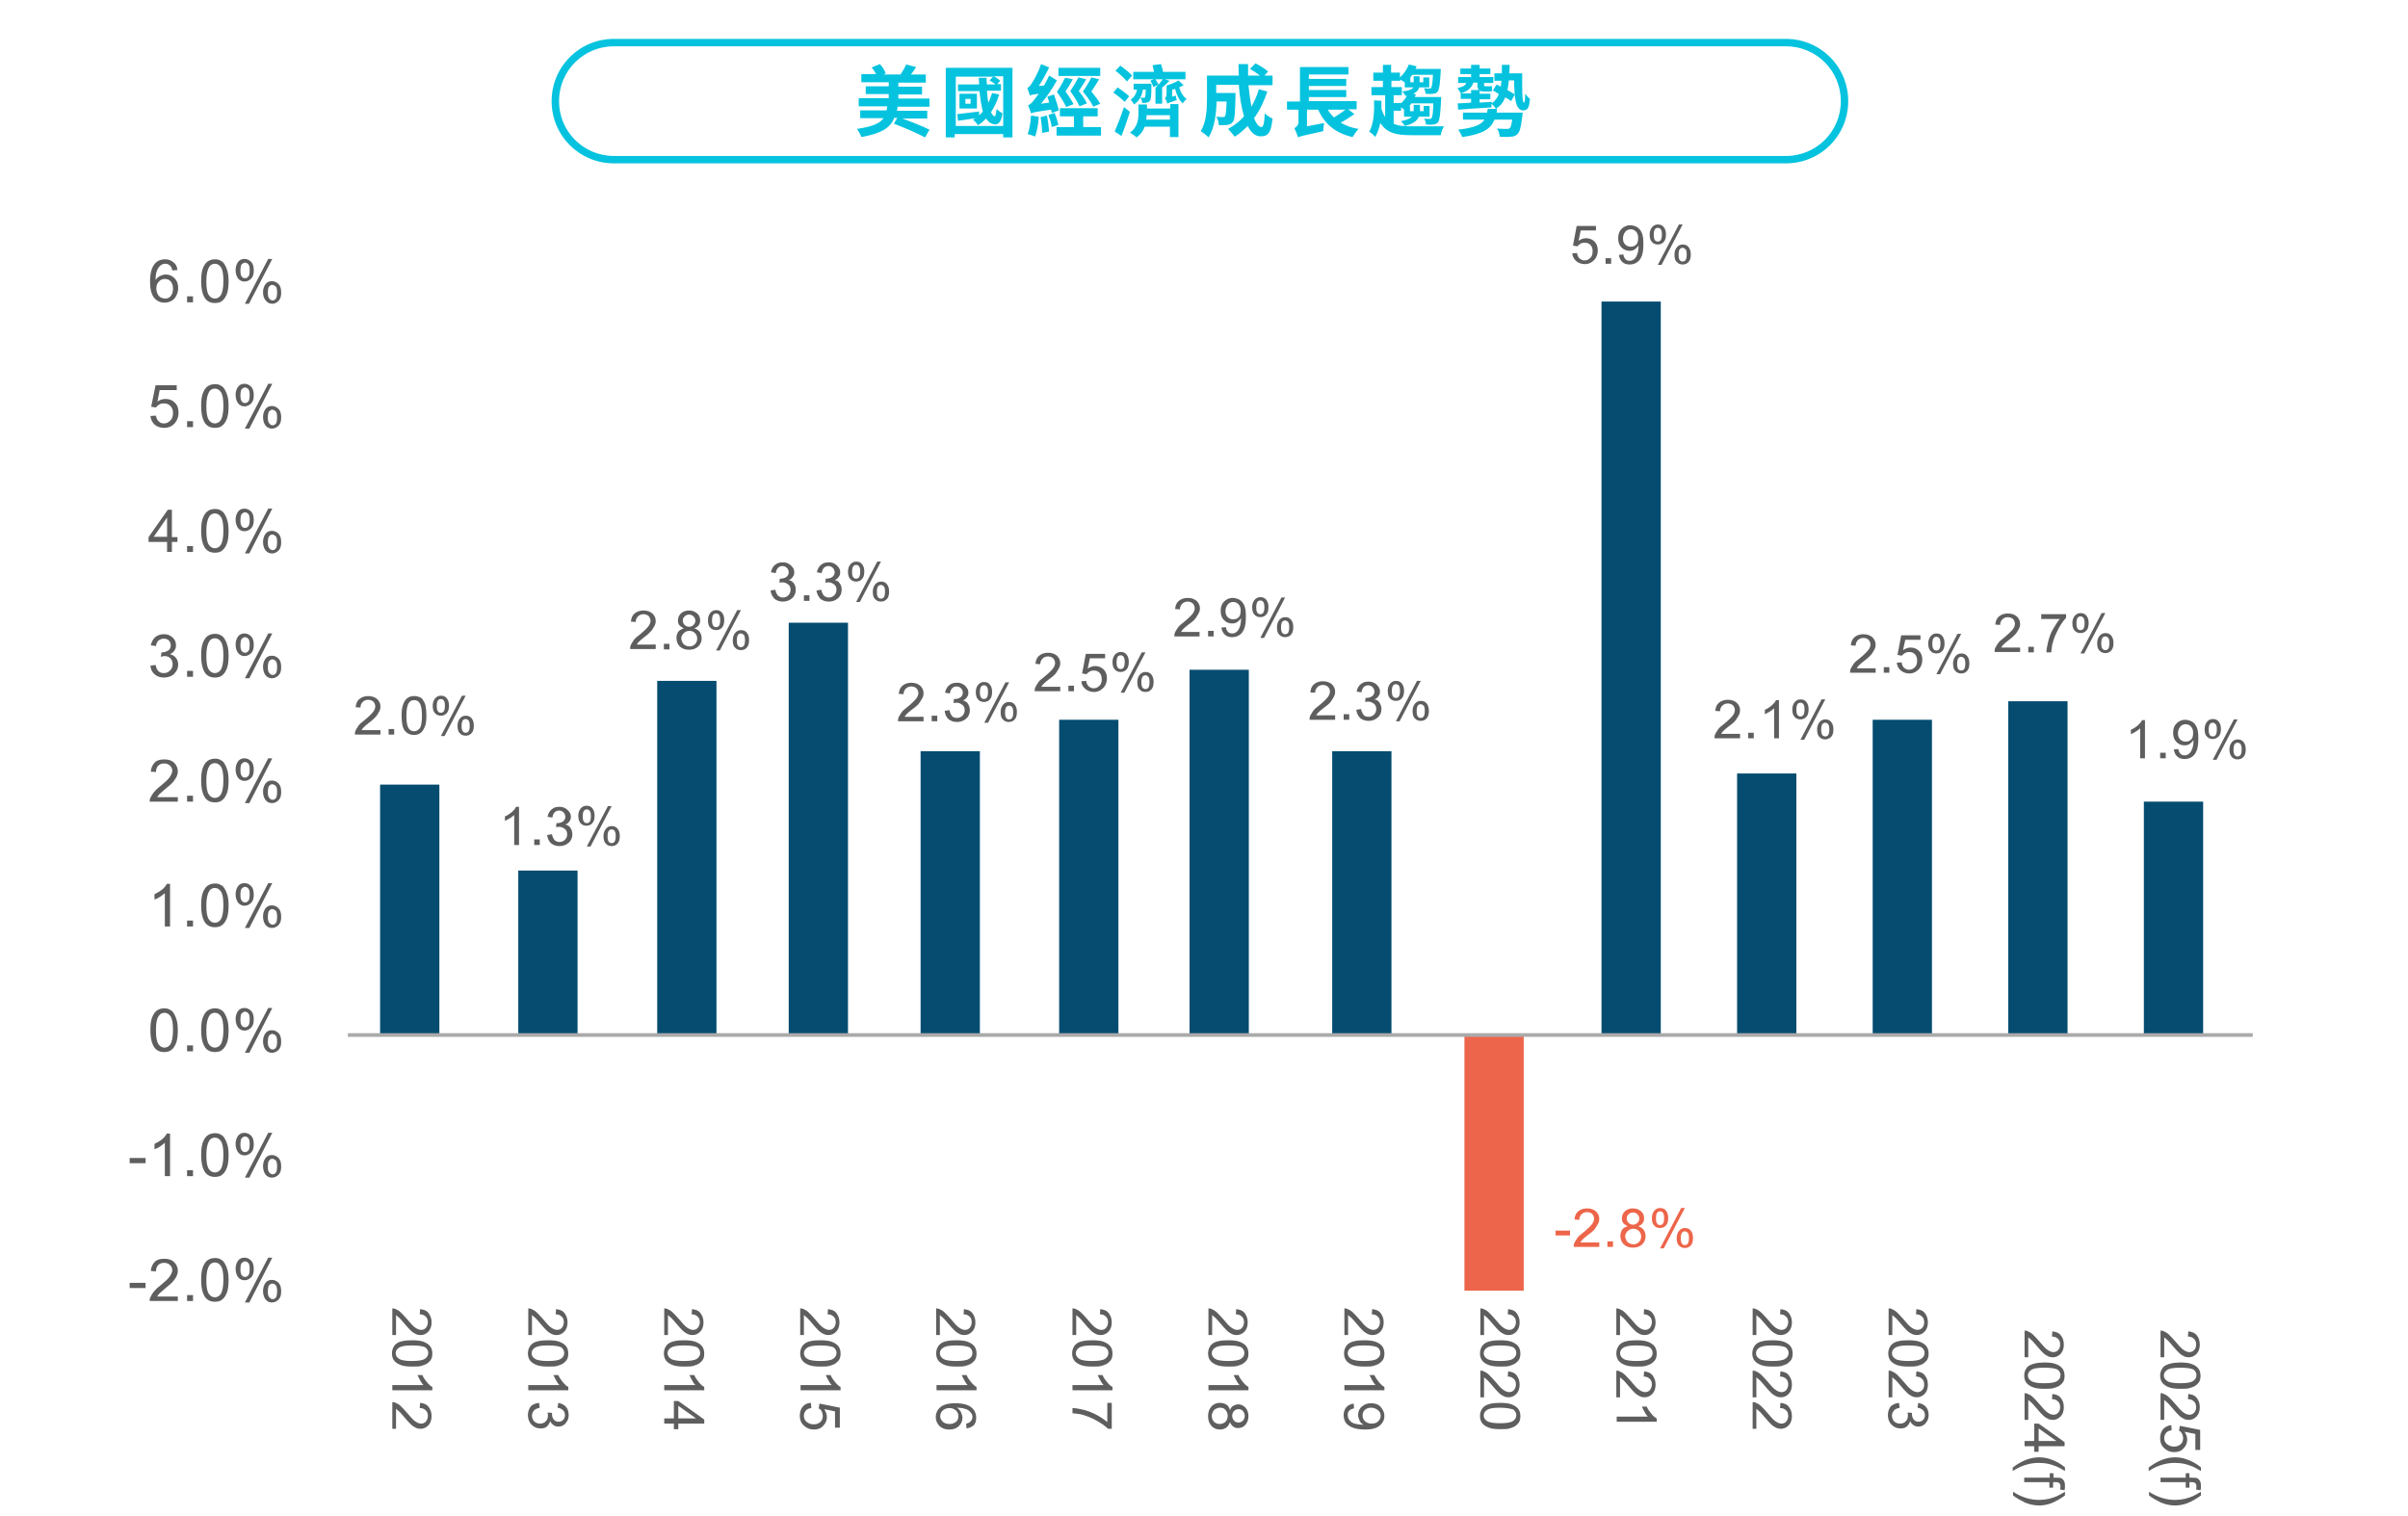 <?xml version="1.0" encoding="utf-8"?>
<!-- Generator: Adobe Illustrator 25.0.1, SVG Export Plug-In . SVG Version: 6.00 Build 0)  -->
<svg version="1.1" id="_圖層_1" xmlns="http://www.w3.org/2000/svg" xmlns:xlink="http://www.w3.org/1999/xlink" x="0px" y="0px"
	 viewBox="0 0 650 409.2" style="enable-background:new 0 0 650 409.2;" xml:space="preserve">
<style type="text/css">
	.st0{fill:#5E5E5E;}
	.st1{fill:#ED654A;}
	.st2{fill:#054C70;}
	.st3{fill:#AAAAAA;}
	.st4{fill:#05C3DE;}
</style>
<g>
	<g>
		<g>
			<g>
				<path class="st0" d="M47.9,72.9L46.5,73c-0.1-0.6-0.3-1-0.5-1.2c-0.4-0.4-0.8-0.6-1.4-0.6c-0.4,0-0.8,0.1-1.2,0.4
					c-0.4,0.3-0.8,0.8-1,1.4c-0.3,0.6-0.4,1.5-0.4,2.6c0.3-0.5,0.8-0.9,1.2-1.1c0.5-0.2,1-0.4,1.5-0.4c0.9,0,1.7,0.3,2.4,1
					c0.7,0.7,1,1.6,1,2.7c0,0.7-0.2,1.4-0.5,2c-0.3,0.6-0.7,1.1-1.3,1.4c-0.5,0.3-1.2,0.5-1.8,0.5c-1.2,0-2.1-0.4-2.9-1.3
					c-0.7-0.9-1.1-2.3-1.1-4.3c0-2.2,0.4-3.8,1.2-4.8c0.7-0.9,1.7-1.3,2.9-1.3c0.9,0,1.6,0.3,2.2,0.8C47.5,71.3,47.8,72,47.9,72.9z
					 M42.2,77.9c0,0.5,0.1,0.9,0.3,1.4c0.2,0.4,0.5,0.8,0.9,1c0.4,0.2,0.8,0.3,1.2,0.3c0.6,0,1.1-0.2,1.5-0.7c0.4-0.5,0.6-1.1,0.6-2
					c0-0.8-0.2-1.4-0.6-1.9c-0.4-0.5-1-0.7-1.6-0.7c-0.6,0-1.2,0.2-1.6,0.7C42.4,76.5,42.2,77.1,42.2,77.9z"/>
				<path class="st0" d="M50.5,81.6V80h1.6v1.6H50.5z"/>
				<path class="st0" d="M54.3,75.9c0-1.4,0.1-2.4,0.4-3.3c0.3-0.8,0.7-1.5,1.2-1.9c0.5-0.4,1.2-0.7,2.1-0.7c0.6,0,1.2,0.1,1.6,0.4
					c0.5,0.2,0.8,0.6,1.1,1.1c0.3,0.5,0.5,1,0.7,1.7c0.2,0.7,0.3,1.6,0.3,2.7c0,1.3-0.1,2.4-0.4,3.3c-0.3,0.8-0.7,1.5-1.2,1.9
					c-0.5,0.5-1.2,0.7-2.1,0.7c-1.1,0-2-0.4-2.6-1.2C54.7,79.6,54.3,78.1,54.3,75.9z M55.7,75.9c0,1.9,0.2,3.1,0.7,3.8
					c0.4,0.6,1,0.9,1.6,0.9c0.6,0,1.2-0.3,1.6-0.9c0.4-0.6,0.7-1.9,0.7-3.8c0-1.9-0.2-3.1-0.7-3.8c-0.4-0.6-1-0.9-1.6-0.9
					c-0.6,0-1.2,0.3-1.5,0.8C56,72.8,55.7,74,55.7,75.9z"/>
				<path class="st0" d="M63.6,72.9c0-0.8,0.2-1.5,0.6-2.1c0.4-0.6,1-0.9,1.8-0.9c0.7,0,1.3,0.3,1.8,0.8c0.5,0.5,0.7,1.3,0.7,2.3
					c0,1-0.2,1.7-0.7,2.2S66.7,76,66,76c-0.7,0-1.3-0.3-1.7-0.8S63.6,73.9,63.6,72.9z M66.1,70.9c-0.3,0-0.6,0.2-0.9,0.5
					c-0.2,0.3-0.3,0.9-0.3,1.7c0,0.7,0.1,1.3,0.4,1.6c0.2,0.3,0.5,0.4,0.9,0.4c0.4,0,0.6-0.2,0.9-0.5c0.2-0.3,0.3-0.9,0.3-1.7
					c0-0.7-0.1-1.3-0.4-1.6C66.7,71,66.4,70.9,66.1,70.9z M66.1,82l6.3-12.1h1.1L67.2,82H66.1z M71,78.9c0-0.8,0.2-1.5,0.6-2.1
					c0.4-0.6,1-0.9,1.8-0.9c0.7,0,1.3,0.3,1.8,0.8c0.5,0.5,0.7,1.3,0.7,2.3c0,1-0.2,1.7-0.7,2.2S74.2,82,73.5,82
					c-0.7,0-1.3-0.3-1.7-0.8C71.3,80.7,71,79.9,71,78.9z M73.5,76.9c-0.4,0-0.6,0.2-0.9,0.5c-0.2,0.3-0.3,0.9-0.3,1.7
					c0,0.7,0.1,1.2,0.4,1.5c0.2,0.3,0.5,0.5,0.9,0.5c0.4,0,0.7-0.2,0.9-0.5c0.2-0.3,0.3-0.9,0.3-1.7c0-0.7-0.1-1.3-0.4-1.6
					C74.1,77.1,73.8,76.9,73.5,76.9z"/>
				<path class="st0" d="M40.6,112.3l1.5-0.1c0.1,0.7,0.4,1.3,0.8,1.6c0.4,0.4,0.9,0.5,1.4,0.5c0.7,0,1.2-0.3,1.7-0.8
					c0.5-0.5,0.7-1.2,0.7-2c0-0.8-0.2-1.4-0.7-1.9c-0.5-0.5-1-0.7-1.8-0.7c-0.5,0-0.9,0.1-1.2,0.3c-0.4,0.2-0.7,0.5-0.9,0.8
					l-1.3-0.2L42,104h5.7v1.3h-4.6l-0.6,3.1c0.7-0.5,1.4-0.7,2.2-0.7c1,0,1.8,0.3,2.5,1c0.7,0.7,1,1.6,1,2.7c0,1-0.3,1.9-0.9,2.7
					c-0.7,0.9-1.7,1.4-3,1.4c-1,0-1.9-0.3-2.6-0.9C41.1,114,40.7,113.2,40.6,112.3z"/>
				<path class="st0" d="M50.5,115.3v-1.6h1.6v1.6H50.5z"/>
				<path class="st0" d="M54.3,109.6c0-1.4,0.1-2.4,0.4-3.3c0.3-0.8,0.7-1.5,1.2-1.9c0.5-0.4,1.2-0.7,2.1-0.7c0.6,0,1.2,0.1,1.6,0.4
					c0.5,0.2,0.8,0.6,1.1,1.1c0.3,0.5,0.5,1,0.7,1.7c0.2,0.7,0.3,1.6,0.3,2.7c0,1.3-0.1,2.4-0.4,3.3c-0.3,0.8-0.7,1.5-1.2,1.9
					c-0.5,0.5-1.2,0.7-2.1,0.7c-1.1,0-2-0.4-2.6-1.2C54.7,113.3,54.3,111.8,54.3,109.6z M55.7,109.6c0,1.9,0.2,3.1,0.7,3.8
					c0.4,0.6,1,0.9,1.6,0.9c0.6,0,1.2-0.3,1.6-0.9c0.4-0.6,0.7-1.9,0.7-3.8c0-1.9-0.2-3.1-0.7-3.8c-0.4-0.6-1-0.9-1.6-0.9
					c-0.6,0-1.2,0.3-1.5,0.8C56,106.5,55.7,107.7,55.7,109.6z"/>
				<path class="st0" d="M63.6,106.6c0-0.8,0.2-1.5,0.6-2.1c0.4-0.6,1-0.9,1.8-0.9c0.7,0,1.3,0.3,1.8,0.8c0.5,0.5,0.7,1.3,0.7,2.3
					c0,1-0.2,1.7-0.7,2.2s-1.1,0.8-1.8,0.8c-0.7,0-1.3-0.3-1.7-0.8S63.6,107.6,63.6,106.6z M66.1,104.6c-0.3,0-0.6,0.2-0.9,0.5
					c-0.2,0.3-0.3,0.9-0.3,1.7c0,0.7,0.1,1.3,0.4,1.6c0.2,0.3,0.5,0.4,0.9,0.4c0.4,0,0.6-0.2,0.9-0.5c0.2-0.3,0.3-0.9,0.3-1.7
					c0-0.7-0.1-1.3-0.4-1.6C66.7,104.7,66.4,104.6,66.1,104.6z M66.1,115.7l6.3-12.1h1.1l-6.2,12.1H66.1z M71,112.6
					c0-0.8,0.2-1.5,0.6-2.1c0.4-0.6,1-0.9,1.8-0.9c0.7,0,1.3,0.3,1.8,0.8c0.5,0.5,0.7,1.3,0.7,2.3c0,1-0.2,1.7-0.7,2.2
					s-1.1,0.8-1.8,0.8c-0.7,0-1.3-0.3-1.7-0.8C71.3,114.4,71,113.6,71,112.6z M73.5,110.6c-0.4,0-0.6,0.2-0.9,0.5
					c-0.2,0.3-0.3,0.9-0.3,1.7c0,0.7,0.1,1.2,0.4,1.5c0.2,0.3,0.5,0.5,0.9,0.5c0.4,0,0.7-0.2,0.9-0.5c0.2-0.3,0.3-0.9,0.3-1.7
					c0-0.7-0.1-1.3-0.4-1.6C74.1,110.8,73.8,110.6,73.5,110.6z"/>
				<path class="st0" d="M45.1,149v-2.7h-5v-1.3l5.2-7.4h1.1v7.4h1.5v1.3h-1.5v2.7H45.1z M45.1,144.9v-5.2l-3.6,5.2H45.1z"/>
				<path class="st0" d="M50.5,149v-1.6h1.6v1.6H50.5z"/>
				<path class="st0" d="M54.3,143.3c0-1.4,0.1-2.4,0.4-3.3c0.3-0.8,0.7-1.5,1.2-1.9c0.5-0.4,1.2-0.7,2.1-0.7c0.6,0,1.2,0.1,1.6,0.4
					c0.5,0.2,0.8,0.6,1.1,1.1c0.3,0.5,0.5,1,0.7,1.7c0.2,0.7,0.3,1.6,0.3,2.7c0,1.3-0.1,2.4-0.4,3.3c-0.3,0.8-0.7,1.5-1.2,1.9
					c-0.5,0.5-1.2,0.7-2.1,0.7c-1.1,0-2-0.4-2.6-1.2C54.7,147,54.3,145.5,54.3,143.3z M55.7,143.3c0,1.9,0.2,3.1,0.7,3.8
					c0.4,0.6,1,0.9,1.6,0.9c0.6,0,1.2-0.3,1.6-0.9c0.4-0.6,0.7-1.9,0.7-3.8c0-1.9-0.2-3.1-0.7-3.8c-0.4-0.6-1-0.9-1.6-0.9
					c-0.6,0-1.2,0.3-1.5,0.8C56,140.2,55.7,141.4,55.7,143.3z"/>
				<path class="st0" d="M63.6,140.3c0-0.8,0.2-1.5,0.6-2.1c0.4-0.6,1-0.9,1.8-0.9c0.7,0,1.3,0.3,1.8,0.8c0.5,0.5,0.7,1.3,0.7,2.3
					c0,1-0.2,1.7-0.7,2.2s-1.1,0.8-1.8,0.8c-0.7,0-1.3-0.3-1.7-0.8S63.6,141.3,63.6,140.3z M66.1,138.3c-0.3,0-0.6,0.2-0.9,0.5
					c-0.2,0.3-0.3,0.9-0.3,1.7c0,0.7,0.1,1.3,0.4,1.6c0.2,0.3,0.5,0.4,0.9,0.4c0.4,0,0.6-0.2,0.9-0.5c0.2-0.3,0.3-0.9,0.3-1.7
					c0-0.7-0.1-1.3-0.4-1.6C66.7,138.4,66.4,138.3,66.1,138.3z M66.1,149.4l6.3-12.1h1.1l-6.2,12.1H66.1z M71,146.3
					c0-0.8,0.2-1.5,0.6-2.1c0.4-0.6,1-0.9,1.8-0.9c0.7,0,1.3,0.3,1.8,0.8c0.5,0.5,0.7,1.3,0.7,2.3c0,1-0.2,1.7-0.7,2.2
					s-1.1,0.8-1.8,0.8c-0.7,0-1.3-0.3-1.7-0.8S71,147.3,71,146.3z M73.5,144.3c-0.4,0-0.6,0.2-0.9,0.5c-0.2,0.3-0.3,0.9-0.3,1.7
					c0,0.7,0.1,1.2,0.4,1.5c0.2,0.3,0.5,0.5,0.9,0.5c0.4,0,0.7-0.2,0.9-0.5c0.2-0.3,0.3-0.9,0.3-1.7c0-0.7-0.1-1.3-0.4-1.6
					C74.1,144.5,73.8,144.3,73.5,144.3z"/>
				<path class="st0" d="M40.6,179.7l1.4-0.2c0.2,0.8,0.4,1.4,0.8,1.7c0.4,0.4,0.9,0.5,1.4,0.5c0.7,0,1.2-0.2,1.7-0.7
					c0.5-0.5,0.7-1,0.7-1.7c0-0.6-0.2-1.2-0.6-1.6s-1-0.6-1.6-0.6c-0.3,0-0.6,0.1-1,0.2l0.2-1.2c0.1,0,0.2,0,0.2,0
					c0.6,0,1.1-0.2,1.6-0.5c0.5-0.3,0.7-0.8,0.7-1.4c0-0.5-0.2-0.9-0.5-1.3c-0.3-0.3-0.8-0.5-1.4-0.5c-0.5,0-1,0.2-1.4,0.5
					c-0.4,0.3-0.6,0.9-0.7,1.5l-1.4-0.2c0.2-0.9,0.6-1.7,1.2-2.2s1.4-0.8,2.3-0.8c0.6,0,1.2,0.1,1.7,0.4c0.5,0.3,0.9,0.6,1.2,1.1
					c0.3,0.5,0.4,1,0.4,1.5c0,0.5-0.1,0.9-0.4,1.4s-0.7,0.7-1.2,1c0.7,0.2,1.2,0.5,1.6,1s0.6,1.1,0.6,1.8c0,1-0.4,1.8-1.1,2.5
					c-0.7,0.7-1.7,1-2.8,1c-1,0-1.8-0.3-2.5-0.9S40.7,180.6,40.6,179.7z"/>
				<path class="st0" d="M50.5,182.7v-1.6h1.6v1.6H50.5z"/>
				<path class="st0" d="M54.3,177c0-1.4,0.1-2.4,0.4-3.3c0.3-0.8,0.7-1.5,1.2-1.9c0.5-0.4,1.2-0.7,2.1-0.7c0.6,0,1.2,0.1,1.6,0.4
					c0.5,0.2,0.8,0.6,1.1,1.1c0.3,0.5,0.5,1,0.7,1.7s0.3,1.6,0.3,2.7c0,1.3-0.1,2.4-0.4,3.3c-0.3,0.8-0.7,1.5-1.2,1.9
					c-0.5,0.5-1.2,0.7-2.1,0.7c-1.1,0-2-0.4-2.6-1.2C54.7,180.7,54.3,179.2,54.3,177z M55.7,177c0,1.9,0.2,3.1,0.7,3.8
					c0.4,0.6,1,0.9,1.6,0.9c0.6,0,1.2-0.3,1.6-0.9c0.4-0.6,0.7-1.9,0.7-3.8c0-1.9-0.2-3.1-0.7-3.8c-0.4-0.6-1-0.9-1.6-0.9
					c-0.6,0-1.2,0.3-1.5,0.8C56,173.9,55.7,175.1,55.7,177z"/>
				<path class="st0" d="M63.6,174c0-0.8,0.2-1.5,0.6-2.1c0.4-0.6,1-0.9,1.8-0.9c0.7,0,1.3,0.3,1.8,0.8c0.5,0.5,0.7,1.3,0.7,2.3
					c0,1-0.2,1.7-0.7,2.2s-1.1,0.8-1.8,0.8c-0.7,0-1.3-0.3-1.7-0.8S63.6,175,63.6,174z M66.1,172c-0.3,0-0.6,0.2-0.9,0.5
					c-0.2,0.3-0.3,0.9-0.3,1.7c0,0.7,0.1,1.3,0.4,1.6s0.5,0.4,0.9,0.4c0.4,0,0.6-0.2,0.9-0.5c0.2-0.3,0.3-0.9,0.3-1.7
					c0-0.7-0.1-1.3-0.4-1.6S66.4,172,66.1,172z M66.1,183.1l6.3-12.1h1.1l-6.2,12.1H66.1z M71,180c0-0.8,0.2-1.5,0.6-2.1
					c0.4-0.6,1-0.9,1.8-0.9c0.7,0,1.3,0.3,1.8,0.8c0.5,0.5,0.7,1.3,0.7,2.3c0,1-0.2,1.7-0.7,2.2s-1.1,0.8-1.8,0.8
					c-0.7,0-1.3-0.3-1.7-0.8S71,181,71,180z M73.5,178c-0.4,0-0.6,0.2-0.9,0.5c-0.2,0.3-0.3,0.9-0.3,1.7c0,0.7,0.1,1.2,0.4,1.5
					s0.5,0.5,0.9,0.5c0.4,0,0.7-0.2,0.9-0.5c0.2-0.3,0.3-0.9,0.3-1.7c0-0.7-0.1-1.3-0.4-1.6S73.8,178,73.5,178z"/>
				<path class="st0" d="M48,215v1.4h-7.6c0-0.3,0-0.7,0.2-1c0.2-0.5,0.5-1,0.9-1.5c0.4-0.5,1-1.1,1.8-1.7c1.2-1,2.1-1.8,2.5-2.4
					c0.4-0.6,0.7-1.2,0.7-1.7c0-0.6-0.2-1-0.6-1.4s-0.9-0.6-1.6-0.6c-0.7,0-1.2,0.2-1.6,0.6s-0.6,1-0.6,1.7l-1.4-0.1
					c0.1-1.1,0.5-1.9,1.1-2.5c0.6-0.6,1.5-0.8,2.6-0.8c1.1,0,2,0.3,2.6,0.9s1,1.4,1,2.3c0,0.5-0.1,0.9-0.3,1.4
					c-0.2,0.4-0.5,0.9-0.9,1.4c-0.4,0.5-1.2,1.2-2.2,2c-0.8,0.7-1.4,1.2-1.6,1.4c-0.2,0.3-0.4,0.5-0.6,0.8H48z"/>
				<path class="st0" d="M50.5,216.4v-1.6h1.6v1.6H50.5z"/>
				<path class="st0" d="M54.3,210.7c0-1.4,0.1-2.4,0.4-3.3c0.3-0.8,0.7-1.5,1.2-1.9c0.5-0.4,1.2-0.7,2.1-0.7c0.6,0,1.2,0.1,1.6,0.4
					c0.5,0.2,0.8,0.6,1.1,1.1c0.3,0.5,0.5,1,0.7,1.7c0.2,0.7,0.3,1.6,0.3,2.7c0,1.3-0.1,2.4-0.4,3.3c-0.3,0.8-0.7,1.5-1.2,1.9
					c-0.5,0.5-1.2,0.7-2.1,0.7c-1.1,0-2-0.4-2.6-1.2C54.7,214.4,54.3,212.9,54.3,210.7z M55.7,210.7c0,1.9,0.2,3.1,0.7,3.8
					c0.4,0.6,1,0.9,1.6,0.9c0.6,0,1.2-0.3,1.6-0.9c0.4-0.6,0.7-1.9,0.7-3.8c0-1.9-0.2-3.1-0.7-3.8c-0.4-0.6-1-0.9-1.6-0.9
					c-0.6,0-1.2,0.3-1.5,0.8C56,207.6,55.7,208.8,55.7,210.7z"/>
				<path class="st0" d="M63.6,207.7c0-0.8,0.2-1.5,0.6-2.1c0.4-0.6,1-0.9,1.8-0.9c0.7,0,1.3,0.3,1.8,0.8c0.5,0.5,0.7,1.3,0.7,2.3
					c0,1-0.2,1.7-0.7,2.2s-1.1,0.8-1.8,0.8c-0.7,0-1.3-0.3-1.7-0.8S63.6,208.7,63.6,207.7z M66.1,205.7c-0.3,0-0.6,0.2-0.9,0.5
					c-0.2,0.3-0.3,0.9-0.3,1.7c0,0.7,0.1,1.3,0.4,1.6c0.2,0.3,0.5,0.4,0.9,0.4c0.4,0,0.6-0.2,0.9-0.5c0.2-0.3,0.3-0.9,0.3-1.7
					c0-0.7-0.1-1.3-0.4-1.6C66.7,205.8,66.4,205.7,66.1,205.7z M66.1,216.8l6.3-12.1h1.1l-6.2,12.1H66.1z M71,213.7
					c0-0.8,0.2-1.5,0.6-2.1c0.4-0.6,1-0.9,1.8-0.9c0.7,0,1.3,0.3,1.8,0.8c0.5,0.5,0.7,1.3,0.7,2.3c0,1-0.2,1.7-0.7,2.2
					s-1.1,0.8-1.8,0.8c-0.7,0-1.3-0.3-1.7-0.8C71.3,215.5,71,214.7,71,213.7z M73.5,211.7c-0.4,0-0.6,0.2-0.9,0.5
					c-0.2,0.3-0.3,0.9-0.3,1.7c0,0.7,0.1,1.2,0.4,1.5c0.2,0.3,0.5,0.5,0.9,0.5c0.4,0,0.7-0.2,0.9-0.5c0.2-0.3,0.3-0.9,0.3-1.7
					c0-0.7-0.1-1.3-0.4-1.6C74.1,211.9,73.8,211.7,73.5,211.7z"/>
				<path class="st0" d="M45.9,250.1h-1.4v-9c-0.3,0.3-0.8,0.6-1.3,1c-0.5,0.3-1,0.6-1.5,0.7v-1.4c0.8-0.4,1.5-0.8,2.1-1.3
					c0.6-0.5,1-1,1.2-1.5h0.9V250.1z"/>
				<path class="st0" d="M50.5,250.1v-1.6h1.6v1.6H50.5z"/>
				<path class="st0" d="M54.3,244.4c0-1.4,0.1-2.4,0.4-3.3c0.3-0.8,0.7-1.5,1.2-1.9c0.5-0.4,1.2-0.7,2.1-0.7c0.6,0,1.2,0.1,1.6,0.4
					c0.5,0.2,0.8,0.6,1.1,1.1c0.3,0.5,0.5,1,0.7,1.7c0.2,0.7,0.3,1.6,0.3,2.7c0,1.3-0.1,2.4-0.4,3.3c-0.3,0.8-0.7,1.5-1.2,1.9
					c-0.5,0.5-1.2,0.7-2.1,0.7c-1.1,0-2-0.4-2.6-1.2C54.7,248.1,54.3,246.6,54.3,244.4z M55.7,244.4c0,1.9,0.2,3.1,0.7,3.8
					c0.4,0.6,1,0.9,1.6,0.9c0.6,0,1.2-0.3,1.6-0.9c0.4-0.6,0.7-1.9,0.7-3.8c0-1.9-0.2-3.1-0.7-3.8c-0.4-0.6-1-0.9-1.6-0.9
					c-0.6,0-1.2,0.3-1.5,0.8C56,241.3,55.7,242.5,55.7,244.4z"/>
				<path class="st0" d="M63.6,241.4c0-0.8,0.2-1.5,0.6-2.1c0.4-0.6,1-0.9,1.8-0.9c0.7,0,1.3,0.3,1.8,0.8c0.5,0.5,0.7,1.3,0.7,2.3
					c0,1-0.2,1.7-0.7,2.2s-1.1,0.8-1.8,0.8c-0.7,0-1.3-0.3-1.7-0.8S63.6,242.4,63.6,241.4z M66.1,239.4c-0.3,0-0.6,0.2-0.9,0.5
					c-0.2,0.3-0.3,0.9-0.3,1.7c0,0.7,0.1,1.3,0.4,1.6c0.2,0.3,0.5,0.4,0.9,0.4c0.4,0,0.6-0.2,0.9-0.5c0.2-0.3,0.3-0.9,0.3-1.7
					c0-0.7-0.1-1.3-0.4-1.6C66.7,239.5,66.4,239.4,66.1,239.4z M66.1,250.5l6.3-12.1h1.1l-6.2,12.1H66.1z M71,247.4
					c0-0.8,0.2-1.5,0.6-2.1c0.4-0.6,1-0.9,1.8-0.9c0.7,0,1.3,0.3,1.8,0.8c0.5,0.5,0.7,1.3,0.7,2.3c0,1-0.2,1.7-0.7,2.2
					s-1.1,0.8-1.8,0.8c-0.7,0-1.3-0.3-1.7-0.8C71.3,249.2,71,248.4,71,247.4z M73.5,245.4c-0.4,0-0.6,0.2-0.9,0.5
					c-0.2,0.3-0.3,0.9-0.3,1.7c0,0.7,0.1,1.2,0.4,1.5c0.2,0.3,0.5,0.5,0.9,0.5c0.4,0,0.7-0.2,0.9-0.5c0.2-0.3,0.3-0.9,0.3-1.7
					c0-0.7-0.1-1.3-0.4-1.6C74.1,245.6,73.8,245.4,73.5,245.4z"/>
				<path class="st0" d="M40.6,278.1c0-1.4,0.1-2.4,0.4-3.3c0.3-0.8,0.7-1.5,1.2-1.9c0.5-0.4,1.2-0.7,2.1-0.7c0.6,0,1.2,0.1,1.6,0.4
					c0.5,0.2,0.8,0.6,1.1,1.1c0.3,0.5,0.5,1,0.7,1.7c0.2,0.7,0.3,1.6,0.3,2.7c0,1.3-0.1,2.4-0.4,3.3c-0.3,0.8-0.7,1.5-1.2,1.9
					c-0.5,0.5-1.2,0.7-2.1,0.7c-1.1,0-2-0.4-2.6-1.2C41,281.8,40.6,280.3,40.6,278.1z M42.1,278.1c0,1.9,0.2,3.1,0.7,3.8
					c0.4,0.6,1,0.9,1.6,0.9c0.6,0,1.2-0.3,1.6-0.9c0.4-0.6,0.7-1.9,0.7-3.8c0-1.9-0.2-3.1-0.7-3.8c-0.4-0.6-1-0.9-1.6-0.9
					c-0.6,0-1.2,0.3-1.5,0.8C42.3,275,42.1,276.2,42.1,278.1z"/>
				<path class="st0" d="M50.5,283.8v-1.6h1.6v1.6H50.5z"/>
				<path class="st0" d="M54.3,278.1c0-1.4,0.1-2.4,0.4-3.3c0.3-0.8,0.7-1.5,1.2-1.9c0.5-0.4,1.2-0.7,2.1-0.7c0.6,0,1.2,0.1,1.6,0.4
					c0.5,0.2,0.8,0.6,1.1,1.1c0.3,0.5,0.5,1,0.7,1.7c0.2,0.7,0.3,1.6,0.3,2.7c0,1.3-0.1,2.4-0.4,3.3c-0.3,0.8-0.7,1.5-1.2,1.9
					c-0.5,0.5-1.2,0.7-2.1,0.7c-1.1,0-2-0.4-2.6-1.2C54.7,281.8,54.3,280.3,54.3,278.1z M55.7,278.1c0,1.9,0.2,3.1,0.7,3.8
					c0.4,0.6,1,0.9,1.6,0.9c0.6,0,1.2-0.3,1.6-0.9c0.4-0.6,0.7-1.9,0.7-3.8c0-1.9-0.2-3.1-0.7-3.8c-0.4-0.6-1-0.9-1.6-0.9
					c-0.6,0-1.2,0.3-1.5,0.8C56,275,55.7,276.2,55.7,278.1z"/>
				<path class="st0" d="M63.6,275.1c0-0.8,0.2-1.5,0.6-2.1c0.4-0.6,1-0.9,1.8-0.9c0.7,0,1.3,0.3,1.8,0.8c0.5,0.5,0.7,1.3,0.7,2.3
					c0,1-0.2,1.7-0.7,2.2s-1.1,0.8-1.8,0.8c-0.7,0-1.3-0.3-1.7-0.8S63.6,276.1,63.6,275.1z M66.1,273.1c-0.3,0-0.6,0.2-0.9,0.5
					c-0.2,0.3-0.3,0.9-0.3,1.7c0,0.7,0.1,1.3,0.4,1.6c0.2,0.3,0.5,0.4,0.9,0.4c0.4,0,0.6-0.2,0.9-0.5c0.2-0.3,0.3-0.9,0.3-1.7
					c0-0.7-0.1-1.3-0.4-1.6C66.7,273.2,66.4,273.1,66.1,273.1z M66.1,284.2l6.3-12.1h1.1l-6.2,12.1H66.1z M71,281.1
					c0-0.8,0.2-1.5,0.6-2.1c0.4-0.6,1-0.9,1.8-0.9c0.7,0,1.3,0.3,1.8,0.8c0.5,0.5,0.7,1.3,0.7,2.3c0,1-0.2,1.7-0.7,2.2
					s-1.1,0.8-1.8,0.8c-0.7,0-1.3-0.3-1.7-0.8C71.3,282.9,71,282.1,71,281.1z M73.5,279.1c-0.4,0-0.6,0.2-0.9,0.5
					c-0.2,0.3-0.3,0.9-0.3,1.7c0,0.7,0.1,1.2,0.4,1.5c0.2,0.3,0.5,0.5,0.9,0.5c0.4,0,0.7-0.2,0.9-0.5c0.2-0.3,0.3-0.9,0.3-1.7
					c0-0.7-0.1-1.3-0.4-1.6C74.1,279.3,73.8,279.1,73.5,279.1z"/>
				<path class="st0" d="M35,314v-1.4h4.3v1.4H35z"/>
				<path class="st0" d="M45.9,317.5h-1.4v-9c-0.3,0.3-0.8,0.6-1.3,1c-0.5,0.3-1,0.6-1.5,0.7v-1.4c0.8-0.4,1.5-0.8,2.1-1.3
					c0.6-0.5,1-1,1.2-1.5h0.9V317.5z"/>
				<path class="st0" d="M50.5,317.5v-1.6h1.6v1.6H50.5z"/>
				<path class="st0" d="M54.3,311.8c0-1.4,0.1-2.4,0.4-3.3c0.3-0.8,0.7-1.5,1.2-1.9c0.5-0.4,1.2-0.7,2.1-0.7c0.6,0,1.2,0.1,1.6,0.4
					c0.5,0.2,0.8,0.6,1.1,1.1c0.3,0.5,0.5,1,0.7,1.7c0.2,0.7,0.3,1.6,0.3,2.7c0,1.3-0.1,2.4-0.4,3.3c-0.3,0.8-0.7,1.5-1.2,1.9
					c-0.5,0.5-1.2,0.7-2.1,0.7c-1.1,0-2-0.4-2.6-1.2C54.7,315.5,54.3,314,54.3,311.8z M55.7,311.8c0,1.9,0.2,3.1,0.7,3.8
					c0.4,0.6,1,0.9,1.6,0.9c0.6,0,1.2-0.3,1.6-0.9c0.4-0.6,0.7-1.9,0.7-3.8c0-1.9-0.2-3.1-0.7-3.8c-0.4-0.6-1-0.9-1.6-0.9
					c-0.6,0-1.2,0.3-1.5,0.8C56,308.7,55.7,309.9,55.7,311.8z"/>
				<path class="st0" d="M63.6,308.8c0-0.8,0.2-1.5,0.6-2.1c0.4-0.6,1-0.9,1.8-0.9c0.7,0,1.3,0.3,1.8,0.8c0.5,0.5,0.7,1.3,0.7,2.3
					c0,1-0.2,1.7-0.7,2.2s-1.1,0.8-1.8,0.8c-0.7,0-1.3-0.3-1.7-0.8S63.6,309.8,63.6,308.8z M66.1,306.8c-0.3,0-0.6,0.2-0.9,0.5
					c-0.2,0.3-0.3,0.9-0.3,1.7c0,0.7,0.1,1.3,0.4,1.6c0.2,0.3,0.5,0.4,0.9,0.4c0.4,0,0.6-0.2,0.9-0.5c0.2-0.3,0.3-0.9,0.3-1.7
					c0-0.7-0.1-1.3-0.4-1.6C66.7,306.9,66.4,306.8,66.1,306.8z M66.1,317.9l6.3-12.1h1.1l-6.2,12.1H66.1z M71,314.8
					c0-0.8,0.2-1.5,0.6-2.1c0.4-0.6,1-0.9,1.8-0.9c0.7,0,1.3,0.3,1.8,0.8c0.5,0.5,0.7,1.3,0.7,2.3c0,1-0.2,1.7-0.7,2.2
					s-1.1,0.8-1.8,0.8c-0.7,0-1.3-0.3-1.7-0.8S71,315.8,71,314.8z M73.5,312.8c-0.4,0-0.6,0.2-0.9,0.5c-0.2,0.3-0.3,0.9-0.3,1.7
					c0,0.7,0.1,1.2,0.4,1.5c0.2,0.3,0.5,0.5,0.9,0.5c0.4,0,0.7-0.2,0.9-0.5c0.2-0.3,0.3-0.9,0.3-1.7c0-0.7-0.1-1.3-0.4-1.6
					C74.1,313,73.8,312.8,73.5,312.8z"/>
				<path class="st0" d="M35,347.7v-1.4h4.3v1.4H35z"/>
				<path class="st0" d="M48,349.8v1.4h-7.6c0-0.3,0-0.7,0.2-1c0.2-0.5,0.5-1,0.9-1.5c0.4-0.5,1-1.1,1.8-1.7c1.2-1,2.1-1.8,2.5-2.4
					s0.7-1.2,0.7-1.7c0-0.6-0.2-1-0.6-1.4s-0.9-0.6-1.6-0.6c-0.7,0-1.2,0.2-1.6,0.6s-0.6,1-0.6,1.7l-1.4-0.1
					c0.1-1.1,0.5-1.9,1.1-2.5c0.6-0.6,1.5-0.8,2.6-0.8c1.1,0,2,0.3,2.6,0.9s1,1.4,1,2.3c0,0.5-0.1,0.9-0.3,1.4s-0.5,0.9-0.9,1.4
					c-0.4,0.5-1.2,1.2-2.2,2c-0.8,0.7-1.4,1.2-1.6,1.4c-0.2,0.3-0.4,0.5-0.6,0.8H48z"/>
				<path class="st0" d="M50.5,351.2v-1.6h1.6v1.6H50.5z"/>
				<path class="st0" d="M54.3,345.5c0-1.4,0.1-2.4,0.4-3.3c0.3-0.8,0.7-1.5,1.2-1.9c0.5-0.4,1.2-0.7,2.1-0.7c0.6,0,1.2,0.1,1.6,0.4
					c0.5,0.2,0.8,0.6,1.1,1.1c0.3,0.5,0.5,1,0.7,1.7s0.3,1.6,0.3,2.7c0,1.3-0.1,2.4-0.4,3.3c-0.3,0.8-0.7,1.5-1.2,1.9
					c-0.5,0.5-1.2,0.7-2.1,0.7c-1.1,0-2-0.4-2.6-1.2C54.7,349.2,54.3,347.7,54.3,345.5z M55.7,345.5c0,1.9,0.2,3.1,0.7,3.8
					c0.4,0.6,1,0.9,1.6,0.9c0.6,0,1.2-0.3,1.6-0.9c0.4-0.6,0.7-1.9,0.7-3.8c0-1.9-0.2-3.1-0.7-3.8c-0.4-0.6-1-0.9-1.6-0.9
					c-0.6,0-1.2,0.3-1.5,0.8C56,342.4,55.7,343.6,55.7,345.5z"/>
				<path class="st0" d="M63.6,342.5c0-0.8,0.2-1.5,0.6-2.1c0.4-0.6,1-0.9,1.8-0.9c0.7,0,1.3,0.3,1.8,0.8c0.5,0.5,0.7,1.3,0.7,2.3
					c0,1-0.2,1.7-0.7,2.2s-1.1,0.8-1.8,0.8c-0.7,0-1.3-0.3-1.7-0.8S63.6,343.5,63.6,342.5z M66.1,340.5c-0.3,0-0.6,0.2-0.9,0.5
					c-0.2,0.3-0.3,0.9-0.3,1.7c0,0.7,0.1,1.3,0.4,1.6s0.5,0.4,0.9,0.4c0.4,0,0.6-0.2,0.9-0.5c0.2-0.3,0.3-0.9,0.3-1.7
					c0-0.7-0.1-1.3-0.4-1.6S66.4,340.5,66.1,340.5z M66.1,351.6l6.3-12.1h1.1l-6.2,12.1H66.1z M71,348.5c0-0.8,0.2-1.5,0.6-2.1
					c0.4-0.6,1-0.9,1.8-0.9c0.7,0,1.3,0.3,1.8,0.8c0.5,0.5,0.7,1.3,0.7,2.3c0,1-0.2,1.7-0.7,2.2s-1.1,0.8-1.8,0.8
					c-0.7,0-1.3-0.3-1.7-0.8S71,349.5,71,348.5z M73.5,346.5c-0.4,0-0.6,0.2-0.9,0.5c-0.2,0.3-0.3,0.9-0.3,1.7
					c0,0.7,0.1,1.2,0.4,1.5s0.5,0.5,0.9,0.5c0.4,0,0.7-0.2,0.9-0.5c0.2-0.3,0.3-0.9,0.3-1.7c0-0.7-0.1-1.3-0.4-1.6
					S73.8,346.5,73.5,346.5z"/>
			</g>
		</g>
		<g>
			<g>
				<path class="st0" d="M584.5,366.4h-1.3v-7.2c0.3,0,0.6,0,0.9,0.2c0.5,0.2,1,0.5,1.4,0.9s1,1,1.6,1.7c1,1.2,1.7,2,2.3,2.4
					s1.1,0.6,1.6,0.6c0.5,0,1-0.2,1.3-0.6c0.4-0.4,0.5-0.9,0.5-1.5c0-0.6-0.2-1.2-0.6-1.5c-0.4-0.4-0.9-0.6-1.6-0.6l0.1-1.4
					c1,0.1,1.8,0.4,2.3,1.1c0.5,0.6,0.8,1.4,0.8,2.5c0,1-0.3,1.9-0.9,2.5c-0.6,0.6-1.3,0.9-2.1,0.9c-0.4,0-0.9-0.1-1.3-0.3
					s-0.9-0.5-1.3-0.9s-1.1-1.1-1.9-2.1c-0.7-0.8-1.1-1.3-1.4-1.5c-0.2-0.2-0.5-0.4-0.7-0.6V366.4z"/>
				<path class="st0" d="M588.5,367.8c1.3,0,2.3,0.1,3.1,0.4c0.8,0.3,1.4,0.7,1.8,1.2c0.4,0.5,0.6,1.2,0.6,2c0,0.6-0.1,1.1-0.3,1.5
					s-0.6,0.8-1,1.1c-0.4,0.3-1,0.5-1.6,0.7c-0.6,0.2-1.5,0.2-2.5,0.2c-1.3,0-2.3-0.1-3.1-0.4s-1.4-0.7-1.8-1.2
					c-0.4-0.5-0.6-1.2-0.6-2c0-1,0.4-1.9,1.1-2.5C585.1,368.2,586.5,367.8,588.5,367.8z M588.5,369.2c-1.8,0-2.9,0.2-3.5,0.6
					c-0.6,0.4-0.9,0.9-0.9,1.5s0.3,1.1,0.9,1.5c0.6,0.4,1.8,0.6,3.5,0.6c1.8,0,2.9-0.2,3.5-0.6c0.6-0.4,0.9-0.9,0.9-1.6
					c0-0.6-0.3-1.1-0.8-1.5C591.5,369.4,590.3,369.2,588.5,369.2z"/>
				<path class="st0" d="M584.5,383.3h-1.3v-7.2c0.3,0,0.6,0,0.9,0.2c0.5,0.2,1,0.5,1.4,0.9s1,1,1.6,1.7c1,1.2,1.7,2,2.3,2.4
					s1.1,0.6,1.6,0.6c0.5,0,1-0.2,1.3-0.6c0.4-0.4,0.5-0.9,0.5-1.5c0-0.6-0.2-1.2-0.6-1.5c-0.4-0.4-0.9-0.6-1.6-0.6l0.1-1.4
					c1,0.1,1.8,0.4,2.3,1.1c0.5,0.6,0.8,1.4,0.8,2.5c0,1-0.3,1.9-0.9,2.5c-0.6,0.6-1.3,0.9-2.1,0.9c-0.4,0-0.9-0.1-1.3-0.3
					s-0.9-0.5-1.3-0.9s-1.1-1.1-1.9-2.1c-0.7-0.8-1.1-1.3-1.4-1.5c-0.2-0.2-0.5-0.4-0.7-0.6V383.3z"/>
				<path class="st0" d="M586.1,384.7l0.1,1.4c-0.7,0.1-1.2,0.3-1.5,0.7c-0.3,0.4-0.5,0.8-0.5,1.4c0,0.6,0.2,1.2,0.7,1.6
					c0.5,0.4,1.1,0.7,1.9,0.7c0.8,0,1.3-0.2,1.8-0.6s0.7-1,0.7-1.7c0-0.4-0.1-0.8-0.3-1.2c-0.2-0.3-0.4-0.6-0.8-0.8l0.2-1.3l5.5,1.1
					v5.4h-1.3v-4.3l-2.9-0.6c0.4,0.7,0.7,1.3,0.7,2.1c0,0.9-0.3,1.7-1,2.4c-0.6,0.7-1.5,1-2.5,1c-1,0-1.8-0.3-2.5-0.9
					c-0.9-0.7-1.3-1.6-1.3-2.9c0-1,0.3-1.8,0.8-2.4C584.4,385.2,585.2,384.8,586.1,384.7z"/>
				<path class="st0" d="M580.1,396.1c0.9-0.7,2-1.4,3.2-1.9c1.2-0.5,2.5-0.8,3.8-0.8c1.2,0,2.3,0.2,3.3,0.6
					c1.2,0.4,2.5,1.1,3.7,2.1v1c-1-0.6-1.7-1-2.2-1.2c-0.7-0.3-1.4-0.5-2.1-0.7c-0.9-0.2-1.8-0.3-2.8-0.3c-2.3,0-4.7,0.7-7,2.2
					V396.1z"/>
				<path class="st0" d="M583.2,398.9h6.8v-1.2h1v1.2h0.8c0.5,0,0.9,0,1.2,0.1c0.3,0.1,0.6,0.4,0.8,0.7c0.2,0.3,0.3,0.8,0.3,1.4
					c0,0.4,0,0.8-0.1,1.2l-1.2-0.2c0-0.3,0.1-0.5,0.1-0.8c0-0.4-0.1-0.7-0.3-0.9c-0.2-0.2-0.5-0.3-1-0.3H591v1.5h-1v-1.5h-6.8V398.9
					z"/>
				<path class="st0" d="M580.1,403.7v-1c2.3,1.5,4.7,2.2,7,2.2c0.9,0,1.8-0.1,2.7-0.3c0.7-0.2,1.4-0.4,2.1-0.7
					c0.4-0.2,1.2-0.6,2.2-1.2v1c-1.2,0.9-2.5,1.6-3.7,2.1c-1.1,0.4-2.2,0.6-3.3,0.6c-1.3,0-2.6-0.3-3.8-0.8
					C582.1,405,581,404.4,580.1,403.7z"/>
			</g>
		</g>
		<g>
			<g>
				<path class="st0" d="M547.8,366.4h-1.3v-7.2c0.3,0,0.6,0,0.9,0.2c0.5,0.2,1,0.5,1.4,0.9s1,1,1.6,1.7c1,1.2,1.7,2,2.3,2.4
					s1.1,0.6,1.6,0.6c0.5,0,1-0.2,1.3-0.6c0.4-0.4,0.5-0.9,0.5-1.5c0-0.6-0.2-1.2-0.6-1.5c-0.4-0.4-0.9-0.6-1.6-0.6l0.1-1.4
					c1,0.1,1.8,0.4,2.3,1.1c0.5,0.6,0.8,1.4,0.8,2.5c0,1-0.3,1.9-0.9,2.5c-0.6,0.6-1.3,0.9-2.1,0.9c-0.4,0-0.9-0.1-1.3-0.3
					s-0.9-0.5-1.3-0.9s-1.1-1.1-1.9-2.1c-0.7-0.8-1.1-1.3-1.4-1.5c-0.2-0.2-0.5-0.4-0.7-0.6V366.4z"/>
				<path class="st0" d="M551.8,367.8c1.3,0,2.3,0.1,3.1,0.4c0.8,0.3,1.4,0.7,1.8,1.2c0.4,0.5,0.6,1.2,0.6,2c0,0.6-0.1,1.1-0.3,1.5
					s-0.6,0.8-1,1.1c-0.4,0.3-1,0.5-1.6,0.7c-0.6,0.2-1.5,0.2-2.5,0.2c-1.3,0-2.3-0.1-3.1-0.4s-1.4-0.7-1.8-1.2
					c-0.4-0.5-0.6-1.2-0.6-2c0-1,0.4-1.9,1.1-2.5C548.4,368.2,549.8,367.8,551.8,367.8z M551.8,369.2c-1.8,0-2.9,0.2-3.5,0.6
					c-0.6,0.4-0.9,0.9-0.9,1.5s0.3,1.1,0.9,1.5c0.6,0.4,1.8,0.6,3.5,0.6c1.8,0,2.9-0.2,3.5-0.6c0.6-0.4,0.9-0.9,0.9-1.6
					c0-0.6-0.3-1.1-0.8-1.5C554.8,369.4,553.6,369.2,551.8,369.2z"/>
				<path class="st0" d="M547.8,383.3h-1.3v-7.2c0.3,0,0.6,0,0.9,0.2c0.5,0.2,1,0.5,1.4,0.9s1,1,1.6,1.7c1,1.2,1.7,2,2.3,2.4
					s1.1,0.6,1.6,0.6c0.5,0,1-0.2,1.3-0.6c0.4-0.4,0.5-0.9,0.5-1.5c0-0.6-0.2-1.2-0.6-1.5c-0.4-0.4-0.9-0.6-1.6-0.6l0.1-1.4
					c1,0.1,1.8,0.4,2.3,1.1c0.5,0.6,0.8,1.4,0.8,2.5c0,1-0.3,1.9-0.9,2.5c-0.6,0.6-1.3,0.9-2.1,0.9c-0.4,0-0.9-0.1-1.3-0.3
					s-0.9-0.5-1.3-0.9s-1.1-1.1-1.9-2.1c-0.7-0.8-1.1-1.3-1.4-1.5c-0.2-0.2-0.5-0.4-0.7-0.6V383.3z"/>
				<path class="st0" d="M546.5,389h2.6v-4.7h1.2l7,5v1.1h-7v1.5h-1.2v-1.5h-2.6V389z M550.3,389h4.8l-4.8-3.4V389z"/>
				<path class="st0" d="M543.4,396.1c0.9-0.7,2-1.4,3.2-1.9c1.2-0.5,2.5-0.8,3.8-0.8c1.2,0,2.3,0.2,3.3,0.6
					c1.2,0.4,2.5,1.1,3.7,2.1v1c-1-0.6-1.7-1-2.2-1.2c-0.7-0.3-1.4-0.5-2.1-0.7c-0.9-0.2-1.8-0.3-2.8-0.3c-2.3,0-4.7,0.7-7,2.2
					V396.1z"/>
				<path class="st0" d="M546.5,398.9h6.8v-1.2h1v1.2h0.8c0.5,0,0.9,0,1.2,0.1c0.3,0.1,0.6,0.4,0.8,0.7c0.2,0.3,0.3,0.8,0.3,1.4
					c0,0.4,0,0.8-0.1,1.2l-1.2-0.2c0-0.3,0.1-0.5,0.1-0.8c0-0.4-0.1-0.7-0.3-0.9c-0.2-0.2-0.5-0.3-1-0.3h-0.7v1.5h-1v-1.5h-6.8
					V398.9z"/>
				<path class="st0" d="M543.4,403.7v-1c2.3,1.5,4.7,2.2,7,2.2c0.9,0,1.8-0.1,2.7-0.3c0.7-0.2,1.4-0.4,2.1-0.7
					c0.4-0.2,1.2-0.6,2.2-1.2v1c-1.2,0.9-2.5,1.6-3.7,2.1c-1.1,0.4-2.2,0.6-3.3,0.6c-1.3,0-2.6-0.3-3.8-0.8
					C545.4,405,544.3,404.4,543.4,403.7z"/>
			</g>
		</g>
		<g>
			<g>
				<path class="st0" d="M511.1,360.4h-1.3v-7.2c0.3,0,0.6,0,0.9,0.2c0.5,0.2,1,0.5,1.4,0.9s1,1,1.6,1.7c1,1.2,1.7,2,2.3,2.4
					s1.1,0.6,1.6,0.6c0.5,0,1-0.2,1.3-0.6c0.4-0.4,0.5-0.9,0.5-1.5c0-0.6-0.2-1.2-0.6-1.5c-0.4-0.4-0.9-0.6-1.6-0.6l0.1-1.4
					c1,0.1,1.8,0.4,2.3,1.1c0.5,0.6,0.8,1.4,0.8,2.5c0,1-0.3,1.9-0.9,2.5c-0.6,0.6-1.3,0.9-2.1,0.9c-0.4,0-0.9-0.1-1.3-0.3
					s-0.9-0.5-1.3-0.9s-1.1-1.1-1.9-2.1c-0.7-0.8-1.1-1.3-1.4-1.5c-0.2-0.2-0.5-0.4-0.7-0.6V360.4z"/>
				<path class="st0" d="M515.1,361.8c1.3,0,2.3,0.1,3.1,0.4c0.8,0.3,1.4,0.7,1.8,1.2c0.4,0.5,0.6,1.2,0.6,2c0,0.6-0.1,1.1-0.3,1.5
					s-0.6,0.8-1,1.1c-0.4,0.3-1,0.5-1.6,0.7c-0.6,0.2-1.5,0.2-2.5,0.2c-1.3,0-2.3-0.1-3.1-0.4s-1.4-0.7-1.8-1.2
					c-0.4-0.5-0.6-1.2-0.6-2c0-1,0.4-1.9,1.1-2.5C511.6,362.1,513.1,361.8,515.1,361.8z M515.1,363.2c-1.8,0-2.9,0.2-3.5,0.6
					c-0.6,0.4-0.9,0.9-0.9,1.5s0.3,1.1,0.9,1.5c0.6,0.4,1.8,0.6,3.5,0.6c1.8,0,2.9-0.2,3.5-0.6c0.6-0.4,0.9-0.9,0.9-1.6
					c0-0.6-0.3-1.1-0.8-1.5C518.1,363.4,516.9,363.2,515.1,363.2z"/>
				<path class="st0" d="M511.1,377.2h-1.3V370c0.3,0,0.6,0,0.9,0.2c0.5,0.2,1,0.5,1.4,0.9s1,1,1.6,1.7c1,1.2,1.7,2,2.3,2.4
					s1.1,0.6,1.6,0.6c0.5,0,1-0.2,1.3-0.6c0.4-0.4,0.5-0.9,0.5-1.5c0-0.6-0.2-1.2-0.6-1.5c-0.4-0.4-0.9-0.6-1.6-0.6l0.1-1.4
					c1,0.1,1.8,0.4,2.3,1.1c0.5,0.6,0.8,1.4,0.8,2.5c0,1-0.3,1.9-0.9,2.5c-0.6,0.6-1.3,0.9-2.1,0.9c-0.4,0-0.9-0.1-1.3-0.3
					s-0.9-0.5-1.3-0.9s-1.1-1.1-1.9-2.1c-0.7-0.8-1.1-1.3-1.4-1.5c-0.2-0.2-0.5-0.4-0.7-0.6V377.2z"/>
				<path class="st0" d="M512.6,378.7l0.2,1.3c-0.7,0.2-1.3,0.4-1.6,0.8c-0.3,0.4-0.5,0.8-0.5,1.3c0,0.6,0.2,1.2,0.6,1.6
					s1,0.6,1.6,0.6c0.6,0,1.1-0.2,1.5-0.6c0.4-0.4,0.6-0.9,0.6-1.5c0-0.3,0-0.6-0.1-0.9l1.2,0.1c0,0.1,0,0.2,0,0.2
					c0,0.6,0.1,1.1,0.4,1.5s0.7,0.7,1.4,0.7c0.5,0,0.9-0.2,1.2-0.5s0.5-0.8,0.5-1.3c0-0.5-0.2-1-0.5-1.3c-0.3-0.3-0.8-0.6-1.5-0.7
					l0.2-1.3c0.9,0.2,1.6,0.5,2.1,1.1c0.5,0.6,0.7,1.3,0.7,2.2c0,0.6-0.1,1.1-0.4,1.6c-0.3,0.5-0.6,0.9-1,1.1
					c-0.4,0.3-0.9,0.4-1.4,0.4c-0.5,0-0.9-0.1-1.3-0.4c-0.4-0.3-0.7-0.6-0.9-1.1c-0.1,0.6-0.5,1.1-0.9,1.5c-0.5,0.4-1,0.5-1.7,0.5
					c-0.9,0-1.7-0.3-2.4-1c-0.7-0.7-1-1.6-1-2.6c0-1,0.3-1.7,0.8-2.4C511,379.1,511.7,378.8,512.6,378.7z"/>
			</g>
		</g>
		<g>
			<g>
				<path class="st0" d="M474.4,360.4h-1.3v-7.2c0.3,0,0.6,0,0.9,0.2c0.5,0.2,1,0.5,1.4,0.9s1,1,1.6,1.7c1,1.2,1.7,2,2.3,2.4
					s1.1,0.6,1.6,0.6c0.5,0,1-0.2,1.3-0.6s0.5-0.9,0.5-1.5c0-0.6-0.2-1.2-0.6-1.5c-0.4-0.4-0.9-0.6-1.6-0.6l0.1-1.4
					c1,0.1,1.8,0.4,2.3,1.1s0.8,1.4,0.8,2.5c0,1-0.3,1.9-0.9,2.5c-0.6,0.6-1.3,0.9-2.1,0.9c-0.4,0-0.9-0.1-1.3-0.3s-0.9-0.5-1.3-0.9
					s-1.1-1.1-1.9-2.1c-0.7-0.8-1.1-1.3-1.4-1.5c-0.2-0.2-0.5-0.4-0.7-0.6V360.4z"/>
				<path class="st0" d="M478.4,361.8c1.3,0,2.3,0.1,3.1,0.4c0.8,0.3,1.4,0.7,1.8,1.2c0.4,0.5,0.6,1.2,0.6,2c0,0.6-0.1,1.1-0.3,1.5
					s-0.6,0.8-1,1.1s-1,0.5-1.6,0.7s-1.5,0.2-2.5,0.2c-1.3,0-2.3-0.1-3.1-0.4s-1.4-0.7-1.8-1.2c-0.4-0.5-0.6-1.2-0.6-2
					c0-1,0.4-1.9,1.1-2.5C474.9,362.1,476.4,361.8,478.4,361.8z M478.4,363.2c-1.8,0-2.9,0.2-3.5,0.6c-0.6,0.4-0.9,0.9-0.9,1.5
					s0.3,1.1,0.9,1.5c0.6,0.4,1.8,0.6,3.5,0.6c1.8,0,2.9-0.2,3.5-0.6c0.6-0.4,0.9-0.9,0.9-1.6c0-0.6-0.3-1.1-0.8-1.5
					C481.4,363.4,480.1,363.2,478.4,363.2z"/>
				<path class="st0" d="M474.4,377.2h-1.3V370c0.3,0,0.6,0,0.9,0.2c0.5,0.2,1,0.5,1.4,0.9s1,1,1.6,1.7c1,1.2,1.7,2,2.3,2.4
					s1.1,0.6,1.6,0.6c0.5,0,1-0.2,1.3-0.6s0.5-0.9,0.5-1.5c0-0.6-0.2-1.2-0.6-1.5c-0.4-0.4-0.9-0.6-1.6-0.6l0.1-1.4
					c1,0.1,1.8,0.4,2.3,1.1s0.8,1.4,0.8,2.5c0,1-0.3,1.9-0.9,2.5c-0.6,0.6-1.3,0.9-2.1,0.9c-0.4,0-0.9-0.1-1.3-0.3s-0.9-0.5-1.3-0.9
					s-1.1-1.1-1.9-2.1c-0.7-0.8-1.1-1.3-1.4-1.5c-0.2-0.2-0.5-0.4-0.7-0.6V377.2z"/>
				<path class="st0" d="M474.4,385.7h-1.3v-7.2c0.3,0,0.6,0,0.9,0.2c0.5,0.2,1,0.5,1.4,0.9s1,1,1.6,1.7c1,1.2,1.7,2,2.3,2.4
					s1.1,0.6,1.6,0.6c0.5,0,1-0.2,1.3-0.6s0.5-0.9,0.5-1.5c0-0.6-0.2-1.2-0.6-1.5c-0.4-0.4-0.9-0.6-1.6-0.6l0.1-1.4
					c1,0.1,1.8,0.4,2.3,1.1s0.8,1.4,0.8,2.5c0,1-0.3,1.9-0.9,2.5c-0.6,0.6-1.3,0.9-2.1,0.9c-0.4,0-0.9-0.1-1.3-0.3s-0.9-0.5-1.3-0.9
					s-1.1-1.1-1.9-2.1c-0.7-0.8-1.1-1.3-1.4-1.5c-0.2-0.2-0.5-0.4-0.7-0.6V385.7z"/>
			</g>
		</g>
		<g>
			<g>
				<path class="st0" d="M437.6,360.4h-1.3v-7.2c0.3,0,0.6,0,0.9,0.2c0.5,0.2,1,0.5,1.4,0.9s1,1,1.6,1.7c1,1.2,1.7,2,2.3,2.4
					s1.1,0.6,1.6,0.6c0.5,0,1-0.2,1.3-0.6s0.5-0.9,0.5-1.5c0-0.6-0.2-1.2-0.6-1.5c-0.4-0.4-0.9-0.6-1.6-0.6l0.1-1.4
					c1,0.1,1.8,0.4,2.3,1.1s0.8,1.4,0.8,2.5c0,1-0.3,1.9-0.9,2.5c-0.6,0.6-1.3,0.9-2.1,0.9c-0.4,0-0.9-0.1-1.3-0.3s-0.9-0.5-1.3-0.9
					s-1.1-1.1-1.9-2.1c-0.7-0.8-1.1-1.3-1.4-1.5c-0.2-0.2-0.5-0.4-0.7-0.6V360.4z"/>
				<path class="st0" d="M441.7,361.8c1.3,0,2.3,0.1,3.1,0.4c0.8,0.3,1.4,0.7,1.8,1.2c0.4,0.5,0.6,1.2,0.6,2c0,0.6-0.1,1.1-0.3,1.5
					s-0.6,0.8-1,1.1s-1,0.5-1.6,0.7s-1.5,0.2-2.5,0.2c-1.3,0-2.3-0.1-3.1-0.4s-1.4-0.7-1.8-1.2c-0.4-0.5-0.6-1.2-0.6-2
					c0-1,0.4-1.9,1.1-2.5C438.2,362.1,439.7,361.8,441.7,361.8z M441.7,363.2c-1.8,0-2.9,0.2-3.5,0.6c-0.6,0.4-0.9,0.9-0.9,1.5
					s0.3,1.1,0.9,1.5c0.6,0.4,1.8,0.6,3.5,0.6c1.8,0,2.9-0.2,3.5-0.6c0.6-0.4,0.9-0.9,0.9-1.6c0-0.6-0.3-1.1-0.8-1.5
					C444.6,363.4,443.4,363.2,441.7,363.2z"/>
				<path class="st0" d="M437.6,377.2h-1.3V370c0.3,0,0.6,0,0.9,0.2c0.5,0.2,1,0.5,1.4,0.9s1,1,1.6,1.7c1,1.2,1.7,2,2.3,2.4
					s1.1,0.6,1.6,0.6c0.5,0,1-0.2,1.3-0.6s0.5-0.9,0.5-1.5c0-0.6-0.2-1.2-0.6-1.5c-0.4-0.4-0.9-0.6-1.6-0.6l0.1-1.4
					c1,0.1,1.8,0.4,2.3,1.1s0.8,1.4,0.8,2.5c0,1-0.3,1.9-0.9,2.5c-0.6,0.6-1.3,0.9-2.1,0.9c-0.4,0-0.9-0.1-1.3-0.3s-0.9-0.5-1.3-0.9
					s-1.1-1.1-1.9-2.1c-0.7-0.8-1.1-1.3-1.4-1.5c-0.2-0.2-0.5-0.4-0.7-0.6V377.2z"/>
				<path class="st0" d="M436.4,383.7v-1.3h8.4c-0.3-0.3-0.6-0.7-0.9-1.3c-0.3-0.5-0.5-1-0.7-1.4h1.3c0.3,0.7,0.8,1.4,1.3,2
					c0.5,0.6,1,1,1.4,1.2v0.9H436.4z"/>
			</g>
		</g>
		<g>
			<g>
				<path class="st0" d="M400.9,360.4h-1.3v-7.2c0.3,0,0.6,0,0.9,0.2c0.5,0.2,1,0.5,1.4,0.9s1,1,1.6,1.7c1,1.2,1.7,2,2.3,2.4
					s1.1,0.6,1.6,0.6c0.5,0,1-0.2,1.3-0.6s0.5-0.9,0.5-1.5c0-0.6-0.2-1.2-0.6-1.5c-0.4-0.4-0.9-0.6-1.6-0.6l0.1-1.4
					c1,0.1,1.8,0.4,2.3,1.1s0.8,1.4,0.8,2.5c0,1-0.3,1.9-0.9,2.5c-0.6,0.6-1.3,0.9-2.1,0.9c-0.4,0-0.9-0.1-1.3-0.3s-0.9-0.5-1.3-0.9
					s-1.1-1.1-1.9-2.1c-0.7-0.8-1.1-1.3-1.4-1.5c-0.2-0.2-0.5-0.4-0.7-0.6V360.4z"/>
				<path class="st0" d="M404.9,361.8c1.3,0,2.3,0.1,3.1,0.4c0.8,0.3,1.4,0.7,1.8,1.2c0.4,0.5,0.6,1.2,0.6,2c0,0.6-0.1,1.1-0.3,1.5
					s-0.6,0.8-1,1.1s-1,0.5-1.6,0.7s-1.5,0.2-2.5,0.2c-1.3,0-2.3-0.1-3.1-0.4s-1.4-0.7-1.8-1.2c-0.4-0.5-0.6-1.2-0.6-2
					c0-1,0.4-1.9,1.1-2.5C401.5,362.1,402.9,361.8,404.9,361.8z M404.9,363.2c-1.8,0-2.9,0.2-3.5,0.6c-0.6,0.4-0.9,0.9-0.9,1.5
					s0.3,1.1,0.9,1.5c0.6,0.4,1.8,0.6,3.5,0.6c1.8,0,2.9-0.2,3.5-0.6c0.6-0.4,0.9-0.9,0.9-1.6c0-0.6-0.3-1.1-0.8-1.5
					C407.9,363.4,406.7,363.2,404.9,363.2z"/>
				<path class="st0" d="M400.9,377.2h-1.3V370c0.3,0,0.6,0,0.9,0.2c0.5,0.2,1,0.5,1.4,0.9s1,1,1.6,1.7c1,1.2,1.7,2,2.3,2.4
					s1.1,0.6,1.6,0.6c0.5,0,1-0.2,1.3-0.6s0.5-0.9,0.5-1.5c0-0.6-0.2-1.2-0.6-1.5c-0.4-0.4-0.9-0.6-1.6-0.6l0.1-1.4
					c1,0.1,1.8,0.4,2.3,1.1s0.8,1.4,0.8,2.5c0,1-0.3,1.9-0.9,2.5c-0.6,0.6-1.3,0.9-2.1,0.9c-0.4,0-0.9-0.1-1.3-0.3s-0.9-0.5-1.3-0.9
					s-1.1-1.1-1.9-2.1c-0.7-0.8-1.1-1.3-1.4-1.5c-0.2-0.2-0.5-0.4-0.7-0.6V377.2z"/>
				<path class="st0" d="M404.9,378.7c1.3,0,2.3,0.1,3.1,0.4c0.8,0.3,1.4,0.7,1.8,1.2c0.4,0.5,0.6,1.2,0.6,2c0,0.6-0.1,1.1-0.3,1.5
					s-0.6,0.8-1,1.1s-1,0.5-1.6,0.7s-1.5,0.2-2.5,0.2c-1.3,0-2.3-0.1-3.1-0.4s-1.4-0.7-1.8-1.2c-0.4-0.5-0.6-1.2-0.6-2
					c0-1,0.4-1.9,1.1-2.5C401.5,379,402.9,378.7,404.9,378.7z M404.9,380c-1.8,0-2.9,0.2-3.5,0.6c-0.6,0.4-0.9,0.9-0.9,1.5
					s0.3,1.1,0.9,1.5c0.6,0.4,1.8,0.6,3.5,0.6c1.8,0,2.9-0.2,3.5-0.6c0.6-0.4,0.9-0.9,0.9-1.6c0-0.6-0.3-1.1-0.8-1.5
					C407.9,380.3,406.7,380,404.9,380z"/>
			</g>
		</g>
		<g>
			<g>
				<path class="st0" d="M364.2,360.4h-1.3v-7.2c0.3,0,0.6,0,0.9,0.2c0.5,0.2,1,0.5,1.4,0.9s1,1,1.6,1.7c1,1.2,1.7,2,2.3,2.4
					s1.1,0.6,1.6,0.6c0.5,0,1-0.2,1.3-0.6s0.5-0.9,0.5-1.5c0-0.6-0.2-1.2-0.6-1.5c-0.4-0.4-0.9-0.6-1.6-0.6l0.1-1.4
					c1,0.1,1.8,0.4,2.3,1.1s0.8,1.4,0.8,2.5c0,1-0.3,1.9-0.9,2.5c-0.6,0.6-1.3,0.9-2.1,0.9c-0.4,0-0.9-0.1-1.3-0.3s-0.9-0.5-1.3-0.9
					s-1.1-1.1-1.9-2.1c-0.7-0.8-1.1-1.3-1.4-1.5c-0.2-0.2-0.5-0.4-0.7-0.6V360.4z"/>
				<path class="st0" d="M368.2,361.8c1.3,0,2.3,0.1,3.1,0.4c0.8,0.3,1.4,0.7,1.8,1.2c0.4,0.5,0.6,1.2,0.6,2c0,0.6-0.1,1.1-0.3,1.5
					s-0.6,0.8-1,1.1s-1,0.5-1.6,0.7s-1.5,0.2-2.5,0.2c-1.3,0-2.3-0.1-3.1-0.4s-1.4-0.7-1.8-1.2c-0.4-0.5-0.6-1.2-0.6-2
					c0-1,0.4-1.9,1.1-2.5C364.8,362.1,366.2,361.8,368.2,361.8z M368.2,363.2c-1.8,0-2.9,0.2-3.5,0.6c-0.6,0.4-0.9,0.9-0.9,1.5
					s0.3,1.1,0.9,1.5c0.6,0.4,1.8,0.6,3.5,0.6c1.8,0,2.9-0.2,3.5-0.6c0.6-0.4,0.9-0.9,0.9-1.6c0-0.6-0.3-1.1-0.8-1.5
					C371.2,363.4,370,363.2,368.2,363.2z"/>
				<path class="st0" d="M362.9,375.2v-1.3h8.4c-0.3-0.3-0.6-0.7-0.9-1.3c-0.3-0.5-0.5-1-0.7-1.4h1.3c0.3,0.7,0.8,1.4,1.3,2
					c0.5,0.6,1,1,1.4,1.2v0.9H362.9z"/>
				<path class="st0" d="M365.4,378.9l0.1,1.3c-0.6,0.1-1,0.3-1.3,0.6c-0.3,0.3-0.4,0.7-0.4,1.2c0,0.4,0.1,0.8,0.3,1.1
					s0.4,0.6,0.7,0.8c0.3,0.2,0.7,0.4,1.3,0.5c0.5,0.1,1.1,0.2,1.6,0.2c0.1,0,0.1,0,0.3,0c-0.4-0.3-0.8-0.6-1-1.1s-0.4-1-0.4-1.5
					c0-0.9,0.3-1.7,1-2.3s1.5-0.9,2.5-0.9c1.1,0,2,0.3,2.6,1s1,1.5,1,2.4c0,0.7-0.2,1.4-0.6,1.9c-0.4,0.6-0.9,1-1.6,1.3
					s-1.7,0.5-3,0.5c-1.4,0-2.5-0.2-3.3-0.5c-0.8-0.3-1.4-0.7-1.9-1.3c-0.4-0.6-0.6-1.3-0.6-2.1c0-0.8,0.2-1.5,0.7-2.1
					S364.6,379,365.4,378.9z M370.2,384.3c0.8,0,1.4-0.2,1.8-0.6c0.4-0.4,0.7-0.9,0.7-1.5c0-0.6-0.2-1.1-0.7-1.5s-1.1-0.7-1.9-0.7
					c-0.7,0-1.2,0.2-1.7,0.6c-0.4,0.4-0.6,0.9-0.6,1.5c0,0.6,0.2,1.1,0.6,1.5S369.4,384.3,370.2,384.3z"/>
			</g>
		</g>
		<g>
			<g>
				<path class="st0" d="M327.5,360.4h-1.3v-7.2c0.3,0,0.6,0,0.9,0.2c0.5,0.2,1,0.5,1.4,0.9s1,1,1.6,1.7c1,1.2,1.7,2,2.3,2.4
					s1.1,0.6,1.6,0.6c0.5,0,1-0.2,1.3-0.6s0.5-0.9,0.5-1.5c0-0.6-0.2-1.2-0.6-1.5c-0.4-0.4-0.9-0.6-1.6-0.6l0.1-1.4
					c1,0.1,1.8,0.4,2.3,1.1s0.8,1.4,0.8,2.5c0,1-0.3,1.9-0.9,2.5c-0.6,0.6-1.3,0.9-2.1,0.9c-0.4,0-0.9-0.1-1.3-0.3s-0.9-0.5-1.3-0.9
					s-1.1-1.1-1.9-2.1c-0.7-0.8-1.1-1.3-1.4-1.5c-0.2-0.2-0.5-0.4-0.7-0.6V360.4z"/>
				<path class="st0" d="M331.5,361.8c1.3,0,2.3,0.1,3.1,0.4c0.8,0.3,1.4,0.7,1.8,1.2c0.4,0.5,0.6,1.2,0.6,2c0,0.6-0.1,1.1-0.3,1.5
					s-0.6,0.8-1,1.1s-1,0.5-1.6,0.7s-1.5,0.2-2.5,0.2c-1.3,0-2.3-0.1-3.1-0.4s-1.4-0.7-1.8-1.2c-0.4-0.5-0.6-1.2-0.6-2
					c0-1,0.4-1.9,1.1-2.5C328,362.1,329.5,361.8,331.5,361.8z M331.5,363.2c-1.8,0-2.9,0.2-3.5,0.6c-0.6,0.4-0.9,0.9-0.9,1.5
					s0.3,1.1,0.9,1.5c0.6,0.4,1.8,0.6,3.5,0.6c1.8,0,2.9-0.2,3.5-0.6c0.6-0.4,0.9-0.9,0.9-1.6c0-0.6-0.3-1.1-0.8-1.5
					C334.5,363.4,333.3,363.2,331.5,363.2z"/>
				<path class="st0" d="M326.2,375.2v-1.3h8.4c-0.3-0.3-0.6-0.7-0.9-1.3c-0.3-0.5-0.5-1-0.7-1.4h1.3c0.3,0.7,0.8,1.4,1.3,2
					c0.5,0.6,1,1,1.4,1.2v0.9H326.2z"/>
				<path class="st0" d="M332,380.7c0.2-0.6,0.5-1,0.9-1.2s0.8-0.4,1.3-0.4c0.8,0,1.4,0.3,2,0.9c0.5,0.6,0.8,1.3,0.8,2.3
					c0,0.9-0.3,1.7-0.8,2.3c-0.5,0.6-1.2,0.9-2,0.9c-0.5,0-0.9-0.1-1.3-0.4c-0.4-0.3-0.7-0.7-0.9-1.2c-0.2,0.7-0.6,1.2-1,1.5
					c-0.5,0.3-1,0.5-1.7,0.5c-0.9,0-1.7-0.3-2.3-1c-0.6-0.7-0.9-1.5-0.9-2.6s0.3-1.9,0.9-2.6c0.6-0.7,1.4-1,2.3-1
					c0.7,0,1.3,0.2,1.8,0.5C331.5,379.5,331.9,380,332,380.7z M329.3,380c-0.4,0-0.7,0.1-1.1,0.3c-0.4,0.2-0.6,0.4-0.8,0.8
					s-0.3,0.7-0.3,1.1c0,0.6,0.2,1.2,0.6,1.6c0.4,0.4,0.9,0.6,1.5,0.6c0.6,0,1.2-0.2,1.6-0.6c0.4-0.4,0.6-1,0.6-1.6
					c0-0.6-0.2-1.1-0.6-1.6S329.9,380,329.3,380z M334.3,380.4c-0.5,0-0.9,0.2-1.2,0.5c-0.3,0.3-0.5,0.8-0.5,1.3
					c0,0.5,0.2,0.9,0.5,1.3c0.3,0.3,0.7,0.5,1.2,0.5c0.5,0,0.9-0.2,1.2-0.5c0.3-0.3,0.5-0.8,0.5-1.3c0-0.5-0.2-0.9-0.5-1.3
					S334.7,380.4,334.3,380.4z"/>
			</g>
		</g>
		<g>
			<g>
				<path class="st0" d="M290.8,360.4h-1.3v-7.2c0.3,0,0.6,0,0.9,0.2c0.5,0.2,1,0.5,1.4,0.9s1,1,1.6,1.7c1,1.2,1.7,2,2.3,2.4
					s1.1,0.6,1.6,0.6c0.5,0,1-0.2,1.3-0.6s0.5-0.9,0.5-1.5c0-0.6-0.2-1.2-0.6-1.5c-0.4-0.4-0.9-0.6-1.6-0.6l0.1-1.4
					c1,0.1,1.8,0.4,2.3,1.1s0.8,1.4,0.8,2.5c0,1-0.3,1.9-0.9,2.5c-0.6,0.6-1.3,0.9-2.1,0.9c-0.4,0-0.9-0.1-1.3-0.3s-0.9-0.5-1.3-0.9
					s-1.1-1.1-1.9-2.1c-0.7-0.8-1.1-1.3-1.4-1.5c-0.2-0.2-0.5-0.4-0.7-0.6V360.4z"/>
				<path class="st0" d="M294.8,361.8c1.3,0,2.3,0.1,3.1,0.4c0.8,0.3,1.4,0.7,1.8,1.2c0.4,0.5,0.6,1.2,0.6,2c0,0.6-0.1,1.1-0.3,1.5
					s-0.6,0.8-1,1.1s-1,0.5-1.6,0.7s-1.5,0.2-2.5,0.2c-1.3,0-2.3-0.1-3.1-0.4s-1.4-0.7-1.8-1.2c-0.4-0.5-0.6-1.2-0.6-2
					c0-1,0.4-1.9,1.1-2.5C291.3,362.1,292.8,361.8,294.8,361.8z M294.8,363.2c-1.8,0-2.9,0.2-3.5,0.6c-0.6,0.4-0.9,0.9-0.9,1.5
					s0.3,1.1,0.9,1.5c0.6,0.4,1.8,0.6,3.5,0.6c1.8,0,2.9-0.2,3.5-0.6c0.6-0.4,0.9-0.9,0.9-1.6c0-0.6-0.3-1.1-0.8-1.5
					C297.8,363.4,296.6,363.2,294.8,363.2z"/>
				<path class="st0" d="M289.5,375.2v-1.3h8.4c-0.3-0.3-0.6-0.7-0.9-1.3c-0.3-0.5-0.5-1-0.7-1.4h1.3c0.3,0.7,0.8,1.4,1.3,2
					c0.5,0.6,1,1,1.4,1.2v0.9H289.5z"/>
				<path class="st0" d="M298.8,378.7h1.3v7h-1c-0.7-0.7-1.7-1.4-2.9-2.1c-1.2-0.7-2.4-1.2-3.7-1.6c-0.9-0.3-1.9-0.4-3-0.5v-1.4
					c0.8,0,1.9,0.2,3.1,0.5s2.4,0.8,3.5,1.4c1.1,0.6,2,1.2,2.8,1.9V378.7z"/>
			</g>
		</g>
		<g>
			<g>
				<path class="st0" d="M254,360.4h-1.3v-7.2c0.3,0,0.6,0,0.9,0.2c0.5,0.2,1,0.5,1.4,0.9s1,1,1.6,1.7c1,1.2,1.7,2,2.3,2.4
					s1.1,0.6,1.6,0.6c0.5,0,1-0.2,1.3-0.6s0.5-0.9,0.5-1.5c0-0.6-0.2-1.2-0.6-1.5c-0.4-0.4-0.9-0.6-1.6-0.6l0.1-1.4
					c1,0.1,1.8,0.4,2.3,1.1s0.8,1.4,0.8,2.5c0,1-0.3,1.9-0.9,2.5c-0.6,0.6-1.3,0.9-2.1,0.9c-0.4,0-0.9-0.1-1.3-0.3s-0.9-0.5-1.3-0.9
					s-1.1-1.1-1.9-2.1c-0.7-0.8-1.1-1.3-1.4-1.5c-0.2-0.2-0.5-0.4-0.7-0.6V360.4z"/>
				<path class="st0" d="M258.1,361.8c1.3,0,2.3,0.1,3.1,0.4c0.8,0.3,1.4,0.7,1.8,1.2c0.4,0.5,0.6,1.2,0.6,2c0,0.6-0.1,1.1-0.3,1.5
					s-0.6,0.8-1,1.1s-1,0.5-1.6,0.7s-1.5,0.2-2.5,0.2c-1.3,0-2.3-0.1-3.1-0.4s-1.4-0.7-1.8-1.2c-0.4-0.5-0.6-1.2-0.6-2
					c0-1,0.4-1.9,1.1-2.5C254.6,362.1,256.1,361.8,258.1,361.8z M258.1,363.2c-1.8,0-2.9,0.2-3.5,0.6c-0.6,0.4-0.9,0.9-0.9,1.5
					s0.3,1.1,0.9,1.5c0.6,0.4,1.8,0.6,3.5,0.6c1.8,0,2.9-0.2,3.5-0.6c0.6-0.4,0.9-0.9,0.9-1.6c0-0.6-0.3-1.1-0.8-1.5
					C261,363.4,259.8,363.2,258.1,363.2z"/>
				<path class="st0" d="M252.8,375.2v-1.3h8.4c-0.3-0.3-0.6-0.7-0.9-1.3c-0.3-0.5-0.5-1-0.7-1.4h1.3c0.3,0.7,0.8,1.4,1.3,2
					c0.5,0.6,1,1,1.4,1.2v0.9H252.8z"/>
				<path class="st0" d="M260.9,385.6l-0.1-1.3c0.5-0.1,0.9-0.3,1.1-0.5c0.4-0.4,0.6-0.8,0.6-1.3c0-0.4-0.1-0.8-0.4-1.1
					c-0.3-0.4-0.7-0.8-1.3-1c-0.6-0.2-1.4-0.4-2.5-0.4c0.5,0.3,0.8,0.7,1.1,1.2c0.2,0.5,0.4,1,0.4,1.5c0,0.9-0.3,1.6-1,2.3
					c-0.6,0.6-1.5,0.9-2.5,0.9c-0.7,0-1.3-0.1-1.9-0.4c-0.6-0.3-1-0.7-1.3-1.2s-0.5-1.1-0.5-1.7c0-1.1,0.4-2,1.2-2.7s2.1-1.1,4-1.1
					c2.1,0,3.6,0.4,4.5,1.2c0.8,0.7,1.2,1.6,1.2,2.7c0,0.9-0.2,1.6-0.7,2.1C262.4,385.1,261.7,385.5,260.9,385.6z M256.3,380.1
					c-0.5,0-0.9,0.1-1.3,0.3c-0.4,0.2-0.7,0.5-0.9,0.8s-0.3,0.7-0.3,1.1c0,0.6,0.2,1,0.7,1.5c0.4,0.4,1.1,0.6,1.8,0.6
					c0.7,0,1.3-0.2,1.8-0.6c0.4-0.4,0.6-0.9,0.6-1.5c0-0.6-0.2-1.1-0.6-1.5C257.5,380.3,257,380.1,256.3,380.1z"/>
			</g>
		</g>
		<g>
			<g>
				<path class="st0" d="M217.3,360.4h-1.3v-7.2c0.3,0,0.6,0,0.9,0.2c0.5,0.2,1,0.5,1.4,0.9s1,1,1.6,1.7c1,1.2,1.7,2,2.3,2.4
					s1.1,0.6,1.6,0.6c0.5,0,1-0.2,1.3-0.6s0.5-0.9,0.5-1.5c0-0.6-0.2-1.2-0.6-1.5c-0.4-0.4-0.9-0.6-1.6-0.6l0.1-1.4
					c1,0.1,1.8,0.4,2.3,1.1s0.8,1.4,0.8,2.5c0,1-0.3,1.9-0.9,2.5c-0.6,0.6-1.3,0.9-2.1,0.9c-0.4,0-0.9-0.1-1.3-0.3s-0.9-0.5-1.3-0.9
					s-1.1-1.1-1.9-2.1c-0.7-0.8-1.1-1.3-1.4-1.5c-0.2-0.2-0.5-0.4-0.7-0.6V360.4z"/>
				<path class="st0" d="M221.4,361.8c1.3,0,2.3,0.1,3.1,0.4c0.8,0.3,1.4,0.7,1.8,1.2c0.4,0.5,0.6,1.2,0.6,2c0,0.6-0.1,1.1-0.3,1.5
					s-0.6,0.8-1,1.1s-1,0.5-1.6,0.7s-1.5,0.2-2.5,0.2c-1.3,0-2.3-0.1-3.1-0.4s-1.4-0.7-1.8-1.2c-0.4-0.5-0.6-1.2-0.6-2
					c0-1,0.4-1.9,1.1-2.5C217.9,362.1,219.3,361.8,221.4,361.8z M221.4,363.2c-1.8,0-2.9,0.2-3.5,0.6c-0.6,0.4-0.9,0.9-0.9,1.5
					s0.3,1.1,0.9,1.5c0.6,0.4,1.8,0.6,3.5,0.6c1.8,0,2.9-0.2,3.5-0.6c0.6-0.4,0.9-0.9,0.9-1.6c0-0.6-0.3-1.1-0.8-1.5
					C224.3,363.4,223.1,363.2,221.4,363.2z"/>
				<path class="st0" d="M216.1,375.2v-1.3h8.4c-0.3-0.3-0.6-0.7-0.9-1.3c-0.3-0.5-0.5-1-0.7-1.4h1.3c0.3,0.7,0.8,1.4,1.3,2
					c0.5,0.6,1,1,1.4,1.2v0.9H216.1z"/>
				<path class="st0" d="M218.9,378.7l0.1,1.4c-0.7,0.1-1.2,0.3-1.5,0.7c-0.3,0.4-0.5,0.8-0.5,1.4c0,0.6,0.2,1.2,0.7,1.6
					c0.5,0.4,1.1,0.7,1.9,0.7c0.8,0,1.3-0.2,1.8-0.6s0.7-1,0.7-1.7c0-0.4-0.1-0.8-0.3-1.2s-0.4-0.6-0.8-0.8l0.2-1.3l5.5,1.1v5.4
					h-1.3V381l-2.9-0.6c0.4,0.7,0.7,1.3,0.7,2.1c0,0.9-0.3,1.7-1,2.4c-0.6,0.7-1.5,1-2.5,1c-1,0-1.8-0.3-2.5-0.9
					c-0.9-0.7-1.3-1.6-1.3-2.9c0-1,0.3-1.8,0.8-2.4C217.2,379.1,218,378.7,218.9,378.7z"/>
			</g>
		</g>
		<g>
			<g>
				<path class="st0" d="M180.6,360.4h-1.3v-7.2c0.3,0,0.6,0,0.9,0.2c0.5,0.2,1,0.5,1.4,0.9s1,1,1.6,1.7c1,1.2,1.7,2,2.3,2.4
					s1.1,0.6,1.6,0.6c0.5,0,1-0.2,1.3-0.6s0.5-0.9,0.5-1.5c0-0.6-0.2-1.2-0.6-1.5c-0.4-0.4-0.9-0.6-1.6-0.6l0.1-1.4
					c1,0.1,1.8,0.4,2.3,1.1s0.8,1.4,0.8,2.5c0,1-0.3,1.9-0.9,2.5c-0.6,0.6-1.3,0.9-2.1,0.9c-0.4,0-0.9-0.1-1.3-0.3s-0.9-0.5-1.3-0.9
					s-1.1-1.1-1.9-2.1c-0.7-0.8-1.1-1.3-1.4-1.5c-0.2-0.2-0.5-0.4-0.7-0.6V360.4z"/>
				<path class="st0" d="M184.6,361.8c1.3,0,2.3,0.1,3.1,0.4c0.8,0.3,1.4,0.7,1.8,1.2c0.4,0.5,0.6,1.2,0.6,2c0,0.6-0.1,1.1-0.3,1.5
					s-0.6,0.8-1,1.1s-1,0.5-1.6,0.7s-1.5,0.2-2.5,0.2c-1.3,0-2.3-0.1-3.1-0.4s-1.4-0.7-1.8-1.2c-0.4-0.5-0.6-1.2-0.6-2
					c0-1,0.4-1.9,1.1-2.5C181.2,362.1,182.6,361.8,184.6,361.8z M184.6,363.2c-1.8,0-2.9,0.2-3.5,0.6c-0.6,0.4-0.9,0.9-0.9,1.5
					s0.3,1.1,0.9,1.5c0.6,0.4,1.8,0.6,3.5,0.6c1.8,0,2.9-0.2,3.5-0.6c0.6-0.4,0.9-0.9,0.9-1.6c0-0.6-0.3-1.1-0.8-1.5
					C187.6,363.4,186.4,363.2,184.6,363.2z"/>
				<path class="st0" d="M179.3,375.2v-1.3h8.4c-0.3-0.3-0.6-0.7-0.9-1.3c-0.3-0.5-0.5-1-0.7-1.4h1.3c0.3,0.7,0.8,1.4,1.3,2
					c0.5,0.6,1,1,1.4,1.2v0.9H179.3z"/>
				<path class="st0" d="M179.3,382.9h2.6v-4.7h1.2l7,5v1.1h-7v1.5h-1.2v-1.5h-2.6V382.9z M183.1,382.9h4.8l-4.8-3.4V382.9z"/>
			</g>
		</g>
		<g>
			<g>
				<path class="st0" d="M143.9,360.4h-1.3v-7.2c0.3,0,0.6,0,0.9,0.2c0.5,0.2,1,0.5,1.4,0.9s1,1,1.6,1.7c1,1.2,1.7,2,2.3,2.4
					s1.1,0.6,1.6,0.6c0.5,0,1-0.2,1.3-0.6s0.5-0.9,0.5-1.5c0-0.6-0.2-1.2-0.6-1.5c-0.4-0.4-0.9-0.6-1.6-0.6l0.1-1.4
					c1,0.1,1.8,0.4,2.3,1.1s0.8,1.4,0.8,2.5c0,1-0.3,1.9-0.9,2.5c-0.6,0.6-1.3,0.9-2.1,0.9c-0.4,0-0.9-0.1-1.3-0.3s-0.9-0.5-1.3-0.9
					s-1.1-1.1-1.9-2.1c-0.7-0.8-1.1-1.3-1.4-1.5c-0.2-0.2-0.5-0.4-0.7-0.6V360.4z"/>
				<path class="st0" d="M147.9,361.8c1.3,0,2.3,0.1,3.1,0.4c0.8,0.3,1.4,0.7,1.8,1.2c0.4,0.5,0.6,1.2,0.6,2c0,0.6-0.1,1.1-0.3,1.5
					s-0.6,0.8-1,1.1s-1,0.5-1.6,0.7s-1.5,0.2-2.5,0.2c-1.3,0-2.3-0.1-3.1-0.4s-1.4-0.7-1.8-1.2c-0.4-0.5-0.6-1.2-0.6-2
					c0-1,0.4-1.9,1.1-2.5C144.4,362.1,145.9,361.8,147.9,361.8z M147.9,363.2c-1.8,0-2.9,0.2-3.5,0.6c-0.6,0.4-0.9,0.9-0.9,1.5
					s0.3,1.1,0.9,1.5c0.6,0.4,1.8,0.6,3.5,0.6c1.8,0,2.9-0.2,3.5-0.6c0.6-0.4,0.9-0.9,0.9-1.6c0-0.6-0.3-1.1-0.8-1.5
					C150.9,363.4,149.7,363.2,147.9,363.2z"/>
				<path class="st0" d="M142.6,375.2v-1.3h8.4c-0.3-0.3-0.6-0.7-0.9-1.3c-0.3-0.5-0.5-1-0.7-1.4h1.3c0.3,0.7,0.8,1.4,1.3,2
					c0.5,0.6,1,1,1.4,1.2v0.9H142.6z"/>
				<path class="st0" d="M145.5,378.7l0.2,1.3c-0.7,0.2-1.3,0.4-1.6,0.8c-0.3,0.4-0.5,0.8-0.5,1.3c0,0.6,0.2,1.2,0.6,1.6
					s1,0.6,1.6,0.6c0.6,0,1.1-0.2,1.5-0.6c0.4-0.4,0.6-0.9,0.6-1.5c0-0.3,0-0.6-0.1-0.9l1.2,0.1c0,0.1,0,0.2,0,0.2
					c0,0.6,0.1,1.1,0.4,1.5s0.7,0.7,1.4,0.7c0.5,0,0.9-0.2,1.2-0.5s0.5-0.8,0.5-1.3c0-0.5-0.2-1-0.5-1.3c-0.3-0.3-0.8-0.6-1.5-0.7
					l0.2-1.3c0.9,0.2,1.6,0.5,2.1,1.1c0.5,0.6,0.7,1.3,0.7,2.2c0,0.6-0.1,1.1-0.4,1.6c-0.3,0.5-0.6,0.9-1,1.1
					c-0.4,0.3-0.9,0.4-1.4,0.4c-0.5,0-0.9-0.1-1.3-0.4c-0.4-0.3-0.7-0.6-0.9-1.1c-0.1,0.6-0.5,1.1-0.9,1.5s-1,0.5-1.7,0.5
					c-0.9,0-1.7-0.3-2.4-1s-1-1.6-1-2.6c0-1,0.3-1.7,0.8-2.4C143.8,379.1,144.6,378.8,145.5,378.7z"/>
			</g>
		</g>
		<g>
			<g>
				<path class="st0" d="M107.2,360.4h-1.3v-7.2c0.3,0,0.6,0,0.9,0.2c0.5,0.2,1,0.5,1.4,0.9s1,1,1.6,1.7c1,1.2,1.7,2,2.3,2.4
					s1.1,0.6,1.6,0.6c0.5,0,1-0.2,1.3-0.6s0.5-0.9,0.5-1.5c0-0.6-0.2-1.2-0.6-1.5c-0.4-0.4-0.9-0.6-1.6-0.6l0.1-1.4
					c1,0.1,1.8,0.4,2.3,1.1s0.8,1.4,0.8,2.5c0,1-0.3,1.9-0.9,2.5c-0.6,0.6-1.3,0.9-2.1,0.9c-0.4,0-0.9-0.1-1.3-0.3s-0.9-0.5-1.3-0.9
					s-1.1-1.1-1.9-2.1c-0.7-0.8-1.1-1.3-1.4-1.5c-0.2-0.2-0.5-0.4-0.7-0.6V360.4z"/>
				<path class="st0" d="M111.2,361.8c1.3,0,2.3,0.1,3.1,0.4c0.8,0.3,1.4,0.7,1.8,1.2c0.4,0.5,0.6,1.2,0.6,2c0,0.6-0.1,1.1-0.3,1.5
					s-0.6,0.8-1,1.1s-1,0.5-1.6,0.7s-1.5,0.2-2.5,0.2c-1.3,0-2.3-0.1-3.1-0.4s-1.4-0.7-1.8-1.2c-0.4-0.5-0.6-1.2-0.6-2
					c0-1,0.4-1.9,1.1-2.5C107.7,362.1,109.2,361.8,111.2,361.8z M111.2,363.2c-1.8,0-2.9,0.2-3.5,0.6c-0.6,0.4-0.9,0.9-0.9,1.5
					s0.3,1.1,0.9,1.5c0.6,0.4,1.8,0.6,3.5,0.6c1.8,0,2.9-0.2,3.5-0.6c0.6-0.4,0.9-0.9,0.9-1.6c0-0.6-0.3-1.1-0.8-1.5
					C114.2,363.4,113,363.2,111.2,363.2z"/>
				<path class="st0" d="M105.9,375.2v-1.3h8.4c-0.3-0.3-0.6-0.7-0.9-1.3c-0.3-0.5-0.5-1-0.7-1.4h1.3c0.3,0.7,0.8,1.4,1.3,2
					c0.5,0.6,1,1,1.4,1.2v0.9H105.9z"/>
				<path class="st0" d="M107.2,385.7h-1.3v-7.2c0.3,0,0.6,0,0.9,0.2c0.5,0.2,1,0.5,1.4,0.9s1,1,1.6,1.7c1,1.2,1.7,2,2.3,2.4
					s1.1,0.6,1.6,0.6c0.5,0,1-0.2,1.3-0.6s0.5-0.9,0.5-1.5c0-0.6-0.2-1.2-0.6-1.5c-0.4-0.4-0.9-0.6-1.6-0.6l0.1-1.4
					c1,0.1,1.8,0.4,2.3,1.1s0.8,1.4,0.8,2.5c0,1-0.3,1.9-0.9,2.5c-0.6,0.6-1.3,0.9-2.1,0.9c-0.4,0-0.9-0.1-1.3-0.3s-0.9-0.5-1.3-0.9
					s-1.1-1.1-1.9-2.1c-0.7-0.8-1.1-1.3-1.4-1.5c-0.2-0.2-0.5-0.4-0.7-0.6V385.7z"/>
			</g>
		</g>
		<rect x="395.3" y="279.4" class="st1" width="16" height="69"/>
		<rect x="359.6" y="202.8" class="st2" width="16" height="76.6"/>
		<rect x="321.1" y="180.8" class="st2" width="16" height="98.6"/>
		<rect x="285.9" y="194.3" class="st2" width="16" height="85.1"/>
		<rect x="248.5" y="202.8" class="st2" width="16" height="76.6"/>
		<rect x="212.9" y="168.1" class="st2" width="16" height="111.4"/>
		<rect x="177.4" y="183.8" class="st2" width="16" height="95.6"/>
		<rect x="139.9" y="235" class="st2" width="16" height="44.4"/>
		<rect x="102.6" y="211.8" class="st2" width="16" height="67.6"/>
		<rect x="542.1" y="189.3" class="st2" width="16" height="90.2"/>
		<rect x="505.5" y="194.3" class="st2" width="16" height="85.1"/>
		<rect x="468.9" y="208.8" class="st2" width="16" height="70.6"/>
		<rect x="432.3" y="81.4" class="st2" width="16" height="198.1"/>
		<rect x="578.7" y="216.4" class="st2" width="16" height="63"/>
		<rect x="93.9" y="278.9" class="st3" width="514.2" height="1"/>
		<g>
			<g>
				<path class="st0" d="M360.4,193.1v1.2h-6.9c0-0.3,0-0.6,0.1-0.9c0.2-0.5,0.5-0.9,0.8-1.4s0.9-1,1.7-1.6c1.1-0.9,1.9-1.7,2.3-2.2
					c0.4-0.5,0.6-1.1,0.6-1.5c0-0.5-0.2-0.9-0.5-1.3c-0.4-0.3-0.8-0.5-1.4-0.5c-0.6,0-1.1,0.2-1.5,0.6s-0.6,0.9-0.6,1.5l-1.3-0.1
					c0.1-1,0.4-1.7,1-2.2c0.6-0.5,1.4-0.8,2.4-0.8c1,0,1.8,0.3,2.4,0.8c0.6,0.6,0.9,1.2,0.9,2.1c0,0.4-0.1,0.8-0.3,1.2
					s-0.5,0.8-0.8,1.3s-1,1.1-2,1.8c-0.8,0.6-1.3,1.1-1.5,1.3s-0.4,0.5-0.5,0.7H360.4z"/>
				<path class="st0" d="M362.7,194.3v-1.5h1.5v1.5H362.7z"/>
				<path class="st0" d="M366.1,191.6l1.3-0.2c0.1,0.7,0.4,1.2,0.7,1.6s0.8,0.5,1.3,0.5c0.6,0,1.1-0.2,1.5-0.6
					c0.4-0.4,0.6-0.9,0.6-1.5c0-0.6-0.2-1.1-0.6-1.4s-0.9-0.6-1.5-0.6c-0.2,0-0.5,0-0.9,0.1l0.1-1.1c0.1,0,0.2,0,0.2,0
					c0.5,0,1-0.1,1.5-0.4c0.4-0.3,0.7-0.7,0.7-1.3c0-0.5-0.2-0.9-0.5-1.2c-0.3-0.3-0.7-0.5-1.2-0.5c-0.5,0-0.9,0.2-1.2,0.5
					s-0.5,0.8-0.6,1.4l-1.3-0.2c0.2-0.9,0.5-1.5,1.1-2c0.6-0.5,1.2-0.7,2.1-0.7c0.6,0,1.1,0.1,1.6,0.4c0.5,0.2,0.8,0.6,1.1,1
					s0.4,0.9,0.4,1.3c0,0.4-0.1,0.9-0.4,1.2c-0.2,0.4-0.6,0.7-1.1,0.9c0.6,0.1,1.1,0.4,1.4,0.9s0.5,1,0.5,1.7c0,0.9-0.3,1.7-1,2.3
					c-0.7,0.6-1.5,0.9-2.5,0.9c-0.9,0-1.7-0.3-2.3-0.8C366.6,193.2,366.2,192.5,366.1,191.6z"/>
				<path class="st0" d="M374.6,186.5c0-0.7,0.2-1.4,0.6-1.9s0.9-0.8,1.6-0.8c0.7,0,1.2,0.2,1.6,0.7s0.6,1.1,0.6,2
					c0,0.9-0.2,1.6-0.6,2c-0.4,0.5-1,0.7-1.6,0.7c-0.6,0-1.2-0.2-1.6-0.7C374.8,188.1,374.6,187.4,374.6,186.5z M376.8,184.7
					c-0.3,0-0.6,0.1-0.8,0.4s-0.3,0.8-0.3,1.5c0,0.7,0.1,1.1,0.3,1.4c0.2,0.3,0.5,0.4,0.8,0.4c0.3,0,0.6-0.1,0.8-0.4
					c0.2-0.3,0.3-0.8,0.3-1.5c0-0.7-0.1-1.1-0.3-1.4S377.1,184.7,376.8,184.7z M376.8,194.7l5.7-10.9h1l-5.7,10.9H376.8z
					 M381.3,191.9c0-0.7,0.2-1.4,0.6-1.9c0.4-0.5,0.9-0.8,1.6-0.8c0.7,0,1.2,0.2,1.6,0.7s0.6,1.1,0.6,2c0,0.9-0.2,1.6-0.6,2
					c-0.4,0.5-1,0.7-1.6,0.7c-0.6,0-1.2-0.2-1.6-0.7C381.5,193.6,381.3,192.8,381.3,191.9z M383.5,190.1c-0.3,0-0.6,0.1-0.8,0.4
					c-0.2,0.3-0.3,0.8-0.3,1.5c0,0.7,0.1,1.1,0.3,1.4c0.2,0.3,0.5,0.4,0.8,0.4c0.3,0,0.6-0.1,0.8-0.4c0.2-0.3,0.3-0.8,0.3-1.5
					c0-0.7-0.1-1.1-0.3-1.4C384.1,190.3,383.8,190.1,383.5,190.1z"/>
			</g>
		</g>
		<g>
			<g>
				<path class="st0" d="M424.4,68.4l1.3-0.1c0.1,0.7,0.3,1.1,0.7,1.5c0.4,0.3,0.8,0.5,1.3,0.5c0.6,0,1.1-0.2,1.6-0.7
					s0.6-1.1,0.6-1.8c0-0.7-0.2-1.3-0.6-1.7s-0.9-0.6-1.6-0.6c-0.4,0-0.8,0.1-1.1,0.3s-0.6,0.4-0.8,0.7l-1.2-0.2l1-5.3h5.2v1.2h-4.1
					l-0.6,2.8c0.6-0.4,1.3-0.7,2-0.7c0.9,0,1.7,0.3,2.3,0.9c0.6,0.6,0.9,1.4,0.9,2.4c0,0.9-0.3,1.8-0.8,2.4
					c-0.7,0.8-1.6,1.3-2.7,1.3c-0.9,0-1.7-0.3-2.3-0.8C424.9,70,424.5,69.3,424.4,68.4z"/>
				<path class="st0" d="M433.4,71.2v-1.5h1.5v1.5H433.4z"/>
				<path class="st0" d="M437,68.8l1.2-0.1c0.1,0.6,0.3,1,0.6,1.3c0.3,0.3,0.7,0.4,1.1,0.4c0.4,0,0.7-0.1,1-0.3s0.5-0.4,0.7-0.7
					s0.3-0.7,0.5-1.2c0.1-0.5,0.2-1,0.2-1.6c0-0.1,0-0.1,0-0.3c-0.3,0.4-0.6,0.7-1,1s-0.9,0.4-1.4,0.4c-0.9,0-1.6-0.3-2.2-0.9
					s-0.9-1.4-0.9-2.5c0-1.1,0.3-1.9,0.9-2.5c0.6-0.6,1.4-1,2.3-1c0.7,0,1.3,0.2,1.9,0.5c0.6,0.4,1,0.9,1.3,1.6
					c0.3,0.7,0.4,1.6,0.4,2.9c0,1.3-0.1,2.4-0.4,3.2s-0.7,1.4-1.3,1.8c-0.6,0.4-1.2,0.6-2,0.6c-0.8,0-1.5-0.2-2-0.7
					C437.4,70.2,437.1,69.6,437,68.8z M442.2,64.2c0-0.7-0.2-1.3-0.6-1.7c-0.4-0.4-0.9-0.6-1.4-0.6c-0.6,0-1.1,0.2-1.5,0.7
					c-0.4,0.5-0.6,1.1-0.6,1.8c0,0.7,0.2,1.2,0.6,1.6s0.9,0.6,1.5,0.6c0.6,0,1.1-0.2,1.5-0.6S442.2,64.9,442.2,64.2z"/>
				<path class="st0" d="M445.3,63.3c0-0.7,0.2-1.4,0.6-1.9s0.9-0.8,1.6-0.8c0.7,0,1.2,0.2,1.6,0.7c0.4,0.5,0.6,1.1,0.6,2
					c0,0.9-0.2,1.6-0.6,2c-0.4,0.5-1,0.7-1.6,0.7c-0.6,0-1.2-0.2-1.6-0.7C445.5,64.9,445.3,64.2,445.3,63.3z M447.5,61.5
					c-0.3,0-0.6,0.1-0.8,0.4s-0.3,0.8-0.3,1.5c0,0.7,0.1,1.1,0.3,1.4c0.2,0.3,0.5,0.4,0.8,0.4c0.3,0,0.6-0.1,0.8-0.4
					c0.2-0.3,0.3-0.8,0.3-1.5c0-0.7-0.1-1.1-0.3-1.4S447.8,61.5,447.5,61.5z M447.5,71.5l5.7-10.9h1l-5.7,10.9H447.5z M452,68.7
					c0-0.7,0.2-1.4,0.6-1.9s0.9-0.8,1.6-0.8c0.7,0,1.2,0.2,1.6,0.7s0.6,1.1,0.6,2c0,0.9-0.2,1.6-0.6,2c-0.4,0.5-1,0.7-1.6,0.7
					c-0.6,0-1.2-0.2-1.6-0.7C452.2,70.4,452,69.7,452,68.7z M454.2,66.9c-0.3,0-0.6,0.1-0.8,0.4c-0.2,0.3-0.3,0.8-0.3,1.5
					c0,0.7,0.1,1.1,0.3,1.4c0.2,0.3,0.5,0.4,0.8,0.4c0.3,0,0.6-0.1,0.8-0.4s0.3-0.8,0.3-1.5c0-0.7-0.1-1.1-0.3-1.4
					C454.8,67.1,454.5,66.9,454.2,66.9z"/>
			</g>
		</g>
		<g>
			<g>
				<path class="st0" d="M469.7,198.1v1.2h-6.9c0-0.3,0-0.6,0.1-0.9c0.2-0.5,0.5-0.9,0.8-1.4s0.9-1,1.7-1.6c1.1-0.9,1.9-1.7,2.3-2.2
					c0.4-0.5,0.6-1.1,0.6-1.5c0-0.5-0.2-0.9-0.5-1.3c-0.4-0.3-0.8-0.5-1.4-0.5c-0.6,0-1.1,0.2-1.5,0.6s-0.6,0.9-0.6,1.5l-1.3-0.1
					c0.1-1,0.4-1.7,1-2.2c0.6-0.5,1.4-0.8,2.4-0.8c1,0,1.8,0.3,2.4,0.8c0.6,0.6,0.9,1.2,0.9,2.1c0,0.4-0.1,0.8-0.3,1.2
					s-0.5,0.8-0.8,1.3s-1,1.1-2,1.8c-0.8,0.6-1.3,1.1-1.5,1.3s-0.4,0.5-0.5,0.7H469.7z"/>
				<path class="st0" d="M471.9,199.3v-1.5h1.5v1.5H471.9z"/>
				<path class="st0" d="M480.2,199.3h-1.3v-8.1c-0.3,0.3-0.7,0.6-1.2,0.9c-0.5,0.3-0.9,0.5-1.3,0.7v-1.2c0.7-0.3,1.3-0.7,1.9-1.2
					c0.5-0.5,0.9-0.9,1.1-1.4h0.8V199.3z"/>
				<path class="st0" d="M483.8,191.5c0-0.7,0.2-1.4,0.6-1.9s0.9-0.8,1.6-0.8c0.7,0,1.2,0.2,1.6,0.7s0.6,1.1,0.6,2
					c0,0.9-0.2,1.6-0.6,2c-0.4,0.5-1,0.7-1.6,0.7c-0.6,0-1.2-0.2-1.6-0.7C484,193.1,483.8,192.4,483.8,191.5z M486,189.7
					c-0.3,0-0.6,0.1-0.8,0.4s-0.3,0.8-0.3,1.5c0,0.7,0.1,1.1,0.3,1.4c0.2,0.3,0.5,0.4,0.8,0.4c0.3,0,0.6-0.1,0.8-0.4
					c0.2-0.3,0.3-0.8,0.3-1.5c0-0.7-0.1-1.1-0.3-1.4S486.3,189.7,486,189.7z M486,199.7l5.7-10.9h1l-5.7,10.9H486z M490.5,196.9
					c0-0.7,0.2-1.4,0.6-1.9c0.4-0.5,0.9-0.8,1.6-0.8c0.7,0,1.2,0.2,1.6,0.7c0.4,0.5,0.6,1.1,0.6,2c0,0.9-0.2,1.6-0.6,2
					s-1,0.7-1.6,0.7c-0.6,0-1.2-0.2-1.6-0.7C490.7,198.6,490.5,197.8,490.5,196.9z M492.7,195.1c-0.3,0-0.6,0.1-0.8,0.4
					c-0.2,0.3-0.3,0.8-0.3,1.5c0,0.7,0.1,1.1,0.3,1.4c0.2,0.3,0.5,0.4,0.8,0.4c0.3,0,0.6-0.1,0.8-0.4c0.2-0.3,0.3-0.8,0.3-1.5
					c0-0.7-0.1-1.1-0.3-1.4C493.3,195.3,493.1,195.1,492.7,195.1z"/>
			</g>
		</g>
		<g>
			<g>
				<path class="st0" d="M506.3,180.4v1.2h-6.9c0-0.3,0-0.6,0.1-0.9c0.2-0.5,0.5-0.9,0.8-1.4s0.9-1,1.7-1.6c1.1-0.9,1.9-1.7,2.3-2.2
					c0.4-0.5,0.6-1.1,0.6-1.5c0-0.5-0.2-0.9-0.5-1.3c-0.4-0.3-0.8-0.5-1.4-0.5c-0.6,0-1.1,0.2-1.5,0.6s-0.6,0.9-0.6,1.5l-1.3-0.1
					c0.1-1,0.4-1.7,1-2.2c0.6-0.5,1.4-0.8,2.4-0.8c1,0,1.8,0.3,2.4,0.8c0.6,0.6,0.9,1.2,0.9,2.1c0,0.4-0.1,0.8-0.3,1.2
					s-0.5,0.8-0.8,1.3c-0.4,0.4-1,1.1-2,1.8c-0.8,0.6-1.3,1.1-1.5,1.3c-0.2,0.2-0.4,0.5-0.5,0.7H506.3z"/>
				<path class="st0" d="M508.5,181.6v-1.5h1.5v1.5H508.5z"/>
				<path class="st0" d="M512,178.9l1.3-0.1c0.1,0.7,0.3,1.1,0.7,1.5c0.4,0.3,0.8,0.5,1.3,0.5c0.6,0,1.1-0.2,1.6-0.7
					s0.6-1.1,0.6-1.8c0-0.7-0.2-1.3-0.6-1.7s-0.9-0.6-1.6-0.6c-0.4,0-0.8,0.1-1.1,0.3c-0.3,0.2-0.6,0.4-0.8,0.7l-1.2-0.2l1-5.3h5.2
					v1.2h-4.1l-0.6,2.8c0.6-0.4,1.3-0.7,2-0.7c0.9,0,1.7,0.3,2.3,0.9c0.6,0.6,0.9,1.4,0.9,2.4c0,0.9-0.3,1.8-0.8,2.4
					c-0.7,0.8-1.6,1.3-2.7,1.3c-0.9,0-1.7-0.3-2.3-0.8C512.4,180.4,512.1,179.7,512,178.9z"/>
				<path class="st0" d="M520.5,173.7c0-0.7,0.2-1.4,0.6-1.9s0.9-0.8,1.6-0.8c0.7,0,1.2,0.2,1.6,0.7c0.4,0.5,0.6,1.1,0.6,2
					c0,0.9-0.2,1.6-0.6,2c-0.4,0.5-1,0.7-1.6,0.7c-0.6,0-1.2-0.2-1.6-0.7C520.7,175.3,520.5,174.6,520.5,173.7z M522.7,171.9
					c-0.3,0-0.6,0.1-0.8,0.4s-0.3,0.8-0.3,1.5c0,0.7,0.1,1.1,0.3,1.4c0.2,0.3,0.5,0.4,0.8,0.4c0.3,0,0.6-0.1,0.8-0.4
					c0.2-0.3,0.3-0.8,0.3-1.5c0-0.7-0.1-1.1-0.3-1.4C523.3,172,523,171.9,522.7,171.9z M522.7,182l5.7-10.9h1l-5.7,10.9H522.7z
					 M527.2,179.1c0-0.7,0.2-1.4,0.6-1.9s0.9-0.8,1.6-0.8c0.7,0,1.2,0.2,1.6,0.7c0.4,0.5,0.6,1.1,0.6,2c0,0.9-0.2,1.6-0.6,2
					c-0.4,0.5-1,0.7-1.6,0.7c-0.6,0-1.2-0.2-1.6-0.7C527.4,180.8,527.2,180.1,527.2,179.1z M529.4,177.3c-0.3,0-0.6,0.1-0.8,0.4
					c-0.2,0.3-0.3,0.8-0.3,1.5c0,0.7,0.1,1.1,0.3,1.4c0.2,0.3,0.5,0.4,0.8,0.4c0.3,0,0.6-0.1,0.8-0.4s0.3-0.8,0.3-1.5
					c0-0.7-0.1-1.1-0.3-1.4C530,177.5,529.7,177.3,529.4,177.3z"/>
			</g>
		</g>
		<g>
			<g>
				<path class="st0" d="M545.3,174.8v1.2h-6.9c0-0.3,0-0.6,0.1-0.9c0.2-0.5,0.5-0.9,0.8-1.4s0.9-1,1.7-1.6c1.1-0.9,1.9-1.7,2.3-2.2
					c0.4-0.5,0.6-1.1,0.6-1.5c0-0.5-0.2-0.9-0.5-1.3c-0.4-0.3-0.8-0.5-1.4-0.5c-0.6,0-1.1,0.2-1.5,0.6s-0.6,0.9-0.6,1.5l-1.3-0.1
					c0.1-1,0.4-1.7,1-2.2c0.6-0.5,1.4-0.8,2.4-0.8c1,0,1.8,0.3,2.4,0.8c0.6,0.6,0.9,1.2,0.9,2.1c0,0.4-0.1,0.8-0.3,1.2
					s-0.5,0.8-0.8,1.3c-0.4,0.4-1,1.1-2,1.8c-0.8,0.6-1.3,1.1-1.5,1.3c-0.2,0.2-0.4,0.5-0.5,0.7H545.3z"/>
				<path class="st0" d="M547.5,176.1v-1.5h1.5v1.5H547.5z"/>
				<path class="st0" d="M551,167v-1.2h6.7v1c-0.7,0.7-1.3,1.6-2,2.8c-0.6,1.2-1.2,2.4-1.5,3.6c-0.3,0.9-0.4,1.8-0.5,2.9h-1.3
					c0-0.8,0.2-1.8,0.5-3s0.7-2.3,1.3-3.3s1.2-2,1.8-2.7H551z"/>
				<path class="st0" d="M559.4,168.2c0-0.7,0.2-1.4,0.6-1.9s0.9-0.8,1.6-0.8c0.7,0,1.2,0.2,1.6,0.7c0.4,0.5,0.6,1.1,0.6,2
					c0,0.9-0.2,1.6-0.6,2c-0.4,0.5-1,0.7-1.6,0.7c-0.6,0-1.2-0.2-1.6-0.7C559.6,169.8,559.4,169.1,559.4,168.2z M561.6,166.4
					c-0.3,0-0.6,0.1-0.8,0.4s-0.3,0.8-0.3,1.5c0,0.7,0.1,1.1,0.3,1.4c0.2,0.3,0.5,0.4,0.8,0.4c0.3,0,0.6-0.1,0.8-0.4
					c0.2-0.3,0.3-0.8,0.3-1.5c0-0.7-0.1-1.1-0.3-1.4C562.2,166.5,561.9,166.4,561.6,166.4z M561.6,176.4l5.7-10.9h1l-5.7,10.9H561.6
					z M566.1,173.6c0-0.7,0.2-1.4,0.6-1.9s0.9-0.8,1.6-0.8c0.7,0,1.2,0.2,1.6,0.7c0.4,0.5,0.6,1.1,0.6,2c0,0.9-0.2,1.6-0.6,2
					c-0.4,0.5-1,0.7-1.6,0.7c-0.6,0-1.2-0.2-1.6-0.7C566.3,175.3,566.1,174.6,566.1,173.6z M568.3,171.8c-0.3,0-0.6,0.1-0.8,0.4
					c-0.2,0.3-0.3,0.8-0.3,1.5c0,0.7,0.1,1.1,0.3,1.4c0.2,0.3,0.5,0.4,0.8,0.4c0.3,0,0.6-0.1,0.8-0.4s0.3-0.8,0.3-1.5
					c0-0.7-0.1-1.1-0.3-1.4C568.9,172,568.7,171.8,568.3,171.8z"/>
			</g>
		</g>
		<g>
			<g>
				<path class="st0" d="M579,204.7h-1.3v-8.1c-0.3,0.3-0.7,0.6-1.2,0.9s-0.9,0.5-1.3,0.7v-1.2c0.7-0.3,1.3-0.7,1.9-1.2
					c0.5-0.5,0.9-0.9,1.1-1.4h0.8V204.7z"/>
				<path class="st0" d="M583.1,204.7v-1.5h1.5v1.5H583.1z"/>
				<path class="st0" d="M586.8,202.3l1.2-0.1c0.1,0.6,0.3,1,0.6,1.3s0.7,0.4,1.1,0.4c0.4,0,0.7-0.1,1-0.3c0.3-0.2,0.5-0.4,0.7-0.7
					c0.2-0.3,0.3-0.7,0.5-1.2c0.1-0.5,0.2-1,0.2-1.6c0-0.1,0-0.1,0-0.3c-0.3,0.4-0.6,0.7-1,1c-0.4,0.3-0.9,0.4-1.4,0.4
					c-0.9,0-1.6-0.3-2.2-0.9s-0.9-1.4-0.9-2.5c0-1.1,0.3-1.9,0.9-2.5c0.6-0.6,1.4-1,2.3-1c0.7,0,1.3,0.2,1.9,0.5s1,0.9,1.3,1.6
					c0.3,0.7,0.4,1.6,0.4,2.9c0,1.3-0.1,2.4-0.4,3.2s-0.7,1.4-1.3,1.8c-0.6,0.4-1.2,0.6-2,0.6c-0.8,0-1.5-0.2-2-0.7
					C587.2,203.8,586.9,203.1,586.8,202.3z M592,197.8c0-0.7-0.2-1.3-0.6-1.7c-0.4-0.4-0.9-0.6-1.4-0.6c-0.6,0-1.1,0.2-1.5,0.7
					c-0.4,0.5-0.6,1.1-0.6,1.8c0,0.7,0.2,1.2,0.6,1.6c0.4,0.4,0.9,0.6,1.5,0.6c0.6,0,1.1-0.2,1.5-0.6S592,198.5,592,197.8z"/>
				<path class="st0" d="M595.1,196.8c0-0.7,0.2-1.4,0.6-1.9c0.4-0.5,0.9-0.8,1.6-0.8c0.7,0,1.2,0.2,1.6,0.7c0.4,0.5,0.6,1.1,0.6,2
					c0,0.9-0.2,1.6-0.6,2s-1,0.7-1.6,0.7c-0.6,0-1.2-0.2-1.6-0.7C595.3,198.5,595.1,197.8,595.1,196.8z M597.3,195.1
					c-0.3,0-0.6,0.1-0.8,0.4c-0.2,0.3-0.3,0.8-0.3,1.5c0,0.7,0.1,1.1,0.3,1.4c0.2,0.3,0.5,0.4,0.8,0.4c0.3,0,0.6-0.1,0.8-0.4
					s0.3-0.8,0.3-1.5c0-0.7-0.1-1.1-0.3-1.4C597.8,195.2,597.6,195.1,597.3,195.1z M597.3,205.1l5.7-10.9h1l-5.7,10.9H597.3z
					 M601.8,202.3c0-0.7,0.2-1.4,0.6-1.9s0.9-0.8,1.6-0.8c0.7,0,1.2,0.2,1.6,0.7c0.4,0.5,0.6,1.1,0.6,2c0,0.9-0.2,1.6-0.6,2
					c-0.4,0.5-1,0.7-1.6,0.7c-0.6,0-1.2-0.2-1.6-0.7S601.8,203.2,601.8,202.3z M604,200.5c-0.3,0-0.6,0.1-0.8,0.4s-0.3,0.8-0.3,1.5
					c0,0.7,0.1,1.1,0.3,1.4c0.2,0.3,0.5,0.4,0.8,0.4c0.3,0,0.6-0.1,0.8-0.4c0.2-0.3,0.3-0.8,0.3-1.5c0-0.7-0.1-1.1-0.3-1.4
					C604.6,200.6,604.3,200.5,604,200.5z"/>
			</g>
		</g>
		<g>
			<path class="st1" d="M419.9,333.5v-1.3h3.9v1.3H419.9z"/>
			<path class="st1" d="M431.7,335.4v1.2h-6.9c0-0.3,0-0.6,0.1-0.9c0.2-0.5,0.5-0.9,0.8-1.4s0.9-1,1.7-1.6c1.1-0.9,1.9-1.7,2.3-2.2
				c0.4-0.5,0.6-1.1,0.6-1.5c0-0.5-0.2-0.9-0.5-1.3c-0.4-0.3-0.8-0.5-1.4-0.5c-0.6,0-1.1,0.2-1.5,0.6s-0.6,0.9-0.6,1.5l-1.3-0.1
				c0.1-1,0.4-1.7,1-2.2c0.6-0.5,1.4-0.8,2.4-0.8c1,0,1.8,0.3,2.4,0.8c0.6,0.6,0.9,1.2,0.9,2.1c0,0.4-0.1,0.8-0.3,1.2
				s-0.5,0.8-0.8,1.3s-1,1.1-2,1.8c-0.8,0.6-1.3,1.1-1.5,1.3c-0.2,0.2-0.4,0.5-0.5,0.7H431.7z"/>
			<path class="st1" d="M433.9,336.6v-1.5h1.5v1.5H433.9z"/>
			<path class="st1" d="M439.4,331c-0.5-0.2-0.9-0.5-1.2-0.8c-0.3-0.4-0.4-0.8-0.4-1.3c0-0.8,0.3-1.4,0.8-1.9
				c0.5-0.5,1.3-0.8,2.2-0.8c0.9,0,1.6,0.3,2.2,0.8c0.6,0.5,0.8,1.2,0.8,1.9c0,0.5-0.1,0.9-0.4,1.3s-0.6,0.6-1.2,0.8
				c0.6,0.2,1.1,0.5,1.5,1c0.3,0.5,0.5,1,0.5,1.7c0,0.9-0.3,1.6-0.9,2.2c-0.6,0.6-1.5,0.9-2.5,0.9s-1.9-0.3-2.5-0.9
				s-0.9-1.4-0.9-2.3c0-0.7,0.2-1.2,0.5-1.7C438.2,331.5,438.7,331.2,439.4,331z M438.7,333.7c0,0.4,0.1,0.7,0.3,1.1
				s0.4,0.6,0.8,0.8s0.7,0.3,1.1,0.3c0.6,0,1.1-0.2,1.5-0.6s0.6-0.9,0.6-1.5c0-0.6-0.2-1.1-0.6-1.5s-0.9-0.6-1.5-0.6
				c-0.6,0-1.1,0.2-1.5,0.6S438.7,333.1,438.7,333.7z M439.1,328.9c0,0.5,0.2,0.9,0.5,1.2c0.3,0.3,0.7,0.5,1.2,0.5
				c0.5,0,0.9-0.2,1.2-0.5c0.3-0.3,0.5-0.7,0.5-1.1c0-0.5-0.2-0.9-0.5-1.2c-0.3-0.3-0.7-0.5-1.2-0.5c-0.5,0-0.9,0.2-1.2,0.5
				S439.1,328.4,439.1,328.9z"/>
			<path class="st1" d="M445.9,328.8c0-0.7,0.2-1.4,0.6-1.9s0.9-0.8,1.6-0.8c0.7,0,1.2,0.2,1.6,0.7c0.4,0.5,0.6,1.1,0.6,2
				c0,0.9-0.2,1.6-0.6,2c-0.4,0.5-1,0.7-1.6,0.7c-0.6,0-1.2-0.2-1.6-0.7C446.1,330.4,445.9,329.7,445.9,328.8z M448.1,327
				c-0.3,0-0.6,0.1-0.8,0.4s-0.3,0.8-0.3,1.5c0,0.7,0.1,1.1,0.3,1.4c0.2,0.3,0.5,0.4,0.8,0.4c0.3,0,0.6-0.1,0.8-0.4
				c0.2-0.3,0.3-0.8,0.3-1.5c0-0.7-0.1-1.1-0.3-1.4S448.4,327,448.1,327z M448.1,337l5.7-10.9h1l-5.7,10.9H448.1z M452.6,334.2
				c0-0.7,0.2-1.4,0.6-1.9s0.9-0.8,1.6-0.8c0.7,0,1.2,0.2,1.6,0.7s0.6,1.1,0.6,2c0,0.9-0.2,1.6-0.6,2c-0.4,0.5-1,0.7-1.6,0.7
				c-0.6,0-1.2-0.2-1.6-0.7C452.8,335.9,452.6,335.2,452.6,334.2z M454.8,332.4c-0.3,0-0.6,0.1-0.8,0.4c-0.2,0.3-0.3,0.8-0.3,1.5
				c0,0.7,0.1,1.1,0.3,1.4c0.2,0.3,0.5,0.4,0.8,0.4c0.3,0,0.6-0.1,0.8-0.4s0.3-0.8,0.3-1.5c0-0.7-0.1-1.1-0.3-1.4
				C455.4,332.6,455.1,332.4,454.8,332.4z"/>
		</g>
		<g>
			<g>
				<path class="st0" d="M323.8,170.6v1.2H317c0-0.3,0-0.6,0.1-0.9c0.2-0.5,0.5-0.9,0.8-1.4s0.9-1,1.7-1.6c1.1-0.9,1.9-1.7,2.3-2.2
					c0.4-0.5,0.6-1.1,0.6-1.5c0-0.5-0.2-0.9-0.5-1.3c-0.4-0.3-0.8-0.5-1.4-0.5c-0.6,0-1.1,0.2-1.5,0.6s-0.6,0.9-0.6,1.5l-1.3-0.1
					c0.1-1,0.4-1.7,1-2.2c0.6-0.5,1.4-0.8,2.4-0.8c1,0,1.8,0.3,2.4,0.8c0.6,0.6,0.9,1.2,0.9,2.1c0,0.4-0.1,0.8-0.3,1.2
					s-0.5,0.8-0.8,1.3s-1,1.1-2,1.8c-0.8,0.6-1.3,1.1-1.5,1.3s-0.4,0.5-0.5,0.7H323.8z"/>
				<path class="st0" d="M326.1,171.8v-1.5h1.5v1.5H326.1z"/>
				<path class="st0" d="M329.7,169.4l1.2-0.1c0.1,0.6,0.3,1,0.6,1.3c0.3,0.3,0.7,0.4,1.1,0.4c0.4,0,0.7-0.1,1-0.3s0.5-0.4,0.7-0.7
					s0.3-0.7,0.5-1.2c0.1-0.5,0.2-1,0.2-1.6c0-0.1,0-0.1,0-0.3c-0.3,0.4-0.6,0.7-1,1c-0.4,0.3-0.9,0.4-1.4,0.4
					c-0.9,0-1.6-0.3-2.2-0.9s-0.9-1.4-0.9-2.5c0-1.1,0.3-1.9,0.9-2.5s1.4-1,2.3-1c0.7,0,1.3,0.2,1.9,0.5c0.6,0.4,1,0.9,1.3,1.6
					c0.3,0.7,0.4,1.6,0.4,2.9c0,1.3-0.1,2.4-0.4,3.2c-0.3,0.8-0.7,1.4-1.3,1.8c-0.6,0.4-1.2,0.6-2,0.6c-0.8,0-1.5-0.2-2-0.7
					C330.1,170.8,329.8,170.2,329.7,169.4z M334.9,164.8c0-0.7-0.2-1.3-0.6-1.7c-0.4-0.4-0.9-0.6-1.4-0.6c-0.6,0-1.1,0.2-1.5,0.7
					c-0.4,0.5-0.6,1.1-0.6,1.8c0,0.7,0.2,1.2,0.6,1.6s0.9,0.6,1.5,0.6c0.6,0,1.1-0.2,1.5-0.6S334.9,165.5,334.9,164.8z"/>
				<path class="st0" d="M338,163.9c0-0.7,0.2-1.4,0.6-1.9s0.9-0.8,1.6-0.8c0.7,0,1.2,0.2,1.6,0.7s0.6,1.1,0.6,2
					c0,0.9-0.2,1.6-0.6,2c-0.4,0.5-1,0.7-1.6,0.7c-0.6,0-1.2-0.2-1.6-0.7C338.2,165.5,338,164.8,338,163.9z M340.2,162.1
					c-0.3,0-0.6,0.1-0.8,0.4s-0.3,0.8-0.3,1.5c0,0.7,0.1,1.1,0.3,1.4c0.2,0.3,0.5,0.4,0.8,0.4c0.3,0,0.6-0.1,0.8-0.4
					c0.2-0.3,0.3-0.8,0.3-1.5c0-0.7-0.1-1.1-0.3-1.4S340.5,162.1,340.2,162.1z M340.2,172.2l5.7-10.9h1l-5.7,10.9H340.2z
					 M344.7,169.3c0-0.7,0.2-1.4,0.6-1.9c0.4-0.5,0.9-0.8,1.6-0.8c0.7,0,1.2,0.2,1.6,0.7s0.6,1.1,0.6,2c0,0.9-0.2,1.6-0.6,2
					c-0.4,0.5-1,0.7-1.6,0.7c-0.6,0-1.2-0.2-1.6-0.7C344.9,171,344.7,170.3,344.7,169.3z M346.9,167.5c-0.3,0-0.6,0.1-0.8,0.4
					c-0.2,0.3-0.3,0.8-0.3,1.5c0,0.7,0.1,1.1,0.3,1.4c0.2,0.3,0.5,0.4,0.8,0.4c0.3,0,0.6-0.1,0.8-0.4c0.2-0.3,0.3-0.8,0.3-1.5
					c0-0.7-0.1-1.1-0.3-1.4C347.5,167.7,347.2,167.5,346.9,167.5z"/>
			</g>
		</g>
		<g>
			<g>
				<path class="st0" d="M286.2,185.4v1.2h-6.9c0-0.3,0-0.6,0.1-0.9c0.2-0.5,0.5-0.9,0.8-1.4s0.9-1,1.7-1.6c1.1-0.9,1.9-1.7,2.3-2.2
					c0.4-0.5,0.6-1.1,0.6-1.5c0-0.5-0.2-0.9-0.5-1.3c-0.4-0.3-0.8-0.5-1.4-0.5c-0.6,0-1.1,0.2-1.5,0.6s-0.6,0.9-0.6,1.5l-1.3-0.1
					c0.1-1,0.4-1.7,1-2.2c0.6-0.5,1.4-0.8,2.4-0.8c1,0,1.8,0.3,2.4,0.8c0.6,0.6,0.9,1.2,0.9,2.1c0,0.4-0.1,0.8-0.3,1.2
					s-0.5,0.8-0.8,1.3s-1,1.1-2,1.8c-0.8,0.6-1.3,1.1-1.5,1.3c-0.2,0.2-0.4,0.5-0.5,0.7H286.2z"/>
				<path class="st0" d="M288.4,186.6v-1.5h1.5v1.5H288.4z"/>
				<path class="st0" d="M291.9,183.9l1.3-0.1c0.1,0.7,0.3,1.1,0.7,1.5c0.4,0.3,0.8,0.5,1.3,0.5c0.6,0,1.1-0.2,1.6-0.7
					s0.6-1.1,0.6-1.8c0-0.7-0.2-1.3-0.6-1.7s-0.9-0.6-1.6-0.6c-0.4,0-0.8,0.1-1.1,0.3s-0.6,0.4-0.8,0.7l-1.2-0.2l1-5.3h5.2v1.2h-4.1
					l-0.6,2.8c0.6-0.4,1.3-0.7,2-0.7c0.9,0,1.7,0.3,2.3,0.9c0.6,0.6,0.9,1.4,0.9,2.4c0,0.9-0.3,1.8-0.8,2.4
					c-0.7,0.8-1.6,1.3-2.7,1.3c-0.9,0-1.7-0.3-2.3-0.8C292.3,185.4,291.9,184.7,291.9,183.9z"/>
				<path class="st0" d="M300.3,178.7c0-0.7,0.2-1.4,0.6-1.9s0.9-0.8,1.6-0.8c0.7,0,1.2,0.2,1.6,0.7c0.4,0.5,0.6,1.1,0.6,2
					c0,0.9-0.2,1.6-0.6,2c-0.4,0.5-1,0.7-1.6,0.7c-0.6,0-1.2-0.2-1.6-0.7C300.5,180.3,300.3,179.6,300.3,178.7z M302.5,176.9
					c-0.3,0-0.6,0.1-0.8,0.4s-0.3,0.8-0.3,1.5c0,0.7,0.1,1.1,0.3,1.4c0.2,0.3,0.5,0.4,0.8,0.4c0.3,0,0.6-0.1,0.8-0.4
					c0.2-0.3,0.3-0.8,0.3-1.5c0-0.7-0.1-1.1-0.3-1.4S302.8,176.9,302.5,176.9z M302.5,187l5.7-10.9h1l-5.7,10.9H302.5z M307,184.1
					c0-0.7,0.2-1.4,0.6-1.9s0.9-0.8,1.6-0.8c0.7,0,1.2,0.2,1.6,0.7s0.6,1.1,0.6,2c0,0.9-0.2,1.6-0.6,2c-0.4,0.5-1,0.7-1.6,0.7
					c-0.6,0-1.2-0.2-1.6-0.7C307.2,185.8,307,185.1,307,184.1z M309.2,182.3c-0.3,0-0.6,0.1-0.8,0.4c-0.2,0.3-0.3,0.8-0.3,1.5
					c0,0.7,0.1,1.1,0.3,1.4c0.2,0.3,0.5,0.4,0.8,0.4c0.3,0,0.6-0.1,0.8-0.4s0.3-0.8,0.3-1.5c0-0.7-0.1-1.1-0.3-1.4
					C309.8,182.5,309.6,182.3,309.2,182.3z"/>
			</g>
		</g>
		<g>
			<g>
				<path class="st0" d="M249.3,193.5v1.2h-6.9c0-0.3,0-0.6,0.1-0.9c0.2-0.5,0.5-0.9,0.8-1.4s0.9-1,1.7-1.6c1.1-0.9,1.9-1.7,2.3-2.2
					c0.4-0.5,0.6-1.1,0.6-1.5c0-0.5-0.2-0.9-0.5-1.3c-0.4-0.3-0.8-0.5-1.4-0.5c-0.6,0-1.1,0.2-1.5,0.6s-0.6,0.9-0.6,1.5l-1.3-0.1
					c0.1-1,0.4-1.7,1-2.2c0.6-0.5,1.4-0.8,2.4-0.8c1,0,1.8,0.3,2.4,0.8c0.6,0.6,0.9,1.2,0.9,2.1c0,0.4-0.1,0.8-0.3,1.2
					s-0.5,0.8-0.8,1.3s-1,1.1-2,1.8c-0.8,0.6-1.3,1.1-1.5,1.3s-0.4,0.5-0.5,0.7H249.3z"/>
				<path class="st0" d="M251.5,194.7v-1.5h1.5v1.5H251.5z"/>
				<path class="st0" d="M255,191.9l1.3-0.2c0.1,0.7,0.4,1.2,0.7,1.6s0.8,0.5,1.3,0.5c0.6,0,1.1-0.2,1.5-0.6
					c0.4-0.4,0.6-0.9,0.6-1.5c0-0.6-0.2-1.1-0.6-1.4s-0.9-0.6-1.5-0.6c-0.2,0-0.5,0-0.9,0.1l0.1-1.1c0.1,0,0.2,0,0.2,0
					c0.5,0,1-0.1,1.5-0.4c0.4-0.3,0.7-0.7,0.7-1.3c0-0.5-0.2-0.9-0.5-1.2c-0.3-0.3-0.7-0.5-1.2-0.5c-0.5,0-0.9,0.2-1.2,0.5
					s-0.5,0.8-0.6,1.4l-1.3-0.2c0.2-0.9,0.5-1.5,1.1-2c0.6-0.5,1.2-0.7,2.1-0.7c0.6,0,1.1,0.1,1.6,0.4c0.5,0.2,0.8,0.6,1.1,1
					s0.4,0.9,0.4,1.3c0,0.4-0.1,0.9-0.4,1.2c-0.2,0.4-0.6,0.7-1.1,0.9c0.6,0.1,1.1,0.4,1.4,0.9s0.5,1,0.5,1.7c0,0.9-0.3,1.7-1,2.3
					c-0.7,0.6-1.5,0.9-2.5,0.9c-0.9,0-1.7-0.3-2.3-0.8C255.4,193.5,255.1,192.8,255,191.9z"/>
				<path class="st0" d="M263.4,186.8c0-0.7,0.2-1.4,0.6-1.9s0.9-0.8,1.6-0.8c0.7,0,1.2,0.2,1.6,0.7s0.6,1.1,0.6,2
					c0,0.9-0.2,1.6-0.6,2c-0.4,0.5-1,0.7-1.6,0.7c-0.6,0-1.2-0.2-1.6-0.7C263.6,188.4,263.4,187.7,263.4,186.8z M265.6,185
					c-0.3,0-0.6,0.1-0.8,0.4s-0.3,0.8-0.3,1.5c0,0.7,0.1,1.1,0.3,1.4c0.2,0.3,0.5,0.4,0.8,0.4c0.3,0,0.6-0.1,0.8-0.4
					c0.2-0.3,0.3-0.8,0.3-1.5c0-0.7-0.1-1.1-0.3-1.4S266,185,265.6,185z M265.7,195.1l5.7-10.9h1l-5.7,10.9H265.7z M270.1,192.2
					c0-0.7,0.2-1.4,0.6-1.9c0.4-0.5,0.9-0.8,1.6-0.8c0.7,0,1.2,0.2,1.6,0.7s0.6,1.1,0.6,2c0,0.9-0.2,1.6-0.6,2
					c-0.4,0.5-1,0.7-1.6,0.7c-0.6,0-1.2-0.2-1.6-0.7C270.3,193.9,270.1,193.2,270.1,192.2z M272.4,190.5c-0.3,0-0.6,0.1-0.8,0.4
					c-0.2,0.3-0.3,0.8-0.3,1.5c0,0.7,0.1,1.1,0.3,1.4c0.2,0.3,0.5,0.4,0.8,0.4c0.3,0,0.6-0.1,0.8-0.4c0.2-0.3,0.3-0.8,0.3-1.5
					c0-0.7-0.1-1.1-0.3-1.4C272.9,190.6,272.7,190.5,272.4,190.5z"/>
			</g>
		</g>
		<g>
			<g>
				<path class="st0" d="M208,159.4l1.3-0.2c0.1,0.7,0.4,1.2,0.7,1.6c0.4,0.3,0.8,0.5,1.3,0.5c0.6,0,1.1-0.2,1.5-0.6
					s0.6-0.9,0.6-1.5c0-0.6-0.2-1.1-0.6-1.4s-0.9-0.6-1.5-0.6c-0.2,0-0.5,0-0.9,0.1l0.1-1.1c0.1,0,0.2,0,0.2,0c0.5,0,1-0.1,1.5-0.4
					c0.4-0.3,0.7-0.7,0.7-1.3c0-0.5-0.2-0.9-0.5-1.2s-0.7-0.5-1.2-0.5c-0.5,0-0.9,0.2-1.2,0.5s-0.5,0.8-0.6,1.4l-1.3-0.2
					c0.2-0.9,0.5-1.5,1.1-2s1.2-0.7,2.1-0.7c0.6,0,1.1,0.1,1.6,0.4s0.8,0.6,1.1,1s0.4,0.9,0.4,1.3c0,0.4-0.1,0.9-0.4,1.2
					c-0.2,0.4-0.6,0.7-1.1,0.9c0.6,0.1,1.1,0.4,1.4,0.9c0.3,0.4,0.5,1,0.5,1.7c0,0.9-0.3,1.7-1,2.3c-0.7,0.6-1.5,0.9-2.5,0.9
					c-0.9,0-1.7-0.3-2.3-0.8C208.5,161,208.1,160.3,208,159.4z"/>
				<path class="st0" d="M217,162.2v-1.5h1.5v1.5H217z"/>
				<path class="st0" d="M220.4,159.4l1.3-0.2c0.1,0.7,0.4,1.2,0.7,1.6c0.4,0.3,0.8,0.5,1.3,0.5c0.6,0,1.1-0.2,1.5-0.6
					s0.6-0.9,0.6-1.5c0-0.6-0.2-1.1-0.6-1.4s-0.9-0.6-1.5-0.6c-0.2,0-0.5,0-0.9,0.1l0.1-1.1c0.1,0,0.2,0,0.2,0c0.5,0,1-0.1,1.5-0.4
					c0.4-0.3,0.7-0.7,0.7-1.3c0-0.5-0.2-0.9-0.5-1.2s-0.7-0.5-1.2-0.5c-0.5,0-0.9,0.2-1.2,0.5s-0.5,0.8-0.6,1.4l-1.3-0.2
					c0.2-0.9,0.5-1.5,1.1-2s1.2-0.7,2.1-0.7c0.6,0,1.1,0.1,1.6,0.4s0.8,0.6,1.1,1s0.4,0.9,0.4,1.3c0,0.4-0.1,0.9-0.4,1.2
					c-0.2,0.4-0.6,0.7-1.1,0.9c0.6,0.1,1.1,0.4,1.4,0.9c0.3,0.4,0.5,1,0.5,1.7c0,0.9-0.3,1.7-1,2.3c-0.7,0.6-1.5,0.9-2.5,0.9
					c-0.9,0-1.7-0.3-2.3-0.8C220.9,161,220.5,160.3,220.4,159.4z"/>
				<path class="st0" d="M228.9,154.3c0-0.7,0.2-1.4,0.6-1.9c0.4-0.5,0.9-0.8,1.6-0.8c0.7,0,1.2,0.2,1.6,0.7s0.6,1.1,0.6,2
					c0,0.9-0.2,1.6-0.6,2c-0.4,0.5-1,0.7-1.6,0.7c-0.6,0-1.2-0.2-1.6-0.7C229.1,155.9,228.9,155.2,228.9,154.3z M231.1,152.5
					c-0.3,0-0.6,0.1-0.8,0.4c-0.2,0.3-0.3,0.8-0.3,1.5c0,0.7,0.1,1.1,0.3,1.4c0.2,0.3,0.5,0.4,0.8,0.4c0.3,0,0.6-0.1,0.8-0.4
					c0.2-0.3,0.3-0.8,0.3-1.5c0-0.7-0.1-1.1-0.3-1.4S231.4,152.5,231.1,152.5z M231.1,162.5l5.7-10.9h1l-5.7,10.9H231.1z
					 M235.6,159.7c0-0.7,0.2-1.4,0.6-1.9c0.4-0.5,0.9-0.8,1.6-0.8c0.7,0,1.2,0.2,1.6,0.7c0.4,0.5,0.6,1.1,0.6,2c0,0.9-0.2,1.6-0.6,2
					c-0.4,0.5-1,0.7-1.6,0.7c-0.6,0-1.2-0.2-1.6-0.7C235.8,161.4,235.6,160.7,235.6,159.7z M237.8,157.9c-0.3,0-0.6,0.1-0.8,0.4
					s-0.3,0.8-0.3,1.5c0,0.7,0.1,1.1,0.3,1.4c0.2,0.3,0.5,0.4,0.8,0.4c0.3,0,0.6-0.1,0.8-0.4c0.2-0.3,0.3-0.8,0.3-1.5
					c0-0.7-0.1-1.1-0.3-1.4C238.4,158.1,238.1,157.9,237.8,157.9z"/>
			</g>
		</g>
		<g>
			<g>
				<path class="st0" d="M177,174v1.2h-6.9c0-0.3,0-0.6,0.1-0.9c0.2-0.5,0.5-0.9,0.8-1.4s0.9-1,1.7-1.6c1.1-0.9,1.9-1.7,2.3-2.2
					s0.6-1.1,0.6-1.5c0-0.5-0.2-0.9-0.5-1.3c-0.4-0.3-0.8-0.5-1.4-0.5c-0.6,0-1.1,0.2-1.5,0.6s-0.6,0.9-0.6,1.5l-1.3-0.1
					c0.1-1,0.4-1.7,1-2.2c0.6-0.5,1.4-0.8,2.4-0.8c1,0,1.8,0.3,2.4,0.8c0.6,0.6,0.9,1.2,0.9,2.1c0,0.4-0.1,0.8-0.3,1.2
					s-0.5,0.8-0.8,1.3c-0.4,0.4-1,1.1-2,1.8c-0.8,0.6-1.3,1.1-1.5,1.3c-0.2,0.2-0.4,0.5-0.5,0.7H177z"/>
				<path class="st0" d="M179.2,175.3v-1.5h1.5v1.5H179.2z"/>
				<path class="st0" d="M184.6,169.6c-0.5-0.2-0.9-0.5-1.2-0.8c-0.3-0.4-0.4-0.8-0.4-1.3c0-0.8,0.3-1.4,0.8-1.9
					c0.5-0.5,1.3-0.8,2.2-0.8c0.9,0,1.6,0.3,2.2,0.8s0.8,1.2,0.8,1.9c0,0.5-0.1,0.9-0.4,1.3s-0.6,0.6-1.2,0.8c0.6,0.2,1.1,0.5,1.5,1
					c0.3,0.5,0.5,1,0.5,1.7c0,0.9-0.3,1.6-0.9,2.2s-1.5,0.9-2.5,0.9s-1.9-0.3-2.5-0.9s-0.9-1.4-0.9-2.3c0-0.7,0.2-1.2,0.5-1.7
					C183.5,170.1,184,169.8,184.6,169.6z M183.9,172.3c0,0.4,0.1,0.7,0.3,1.1s0.4,0.6,0.8,0.8c0.3,0.2,0.7,0.3,1.1,0.3
					c0.6,0,1.1-0.2,1.5-0.6s0.6-0.9,0.6-1.5c0-0.6-0.2-1.1-0.6-1.5c-0.4-0.4-0.9-0.6-1.5-0.6c-0.6,0-1.1,0.2-1.5,0.6
					S183.9,171.7,183.9,172.3z M184.3,167.5c0,0.5,0.2,0.9,0.5,1.2c0.3,0.3,0.7,0.5,1.2,0.5c0.5,0,0.9-0.2,1.2-0.5
					c0.3-0.3,0.5-0.7,0.5-1.1c0-0.5-0.2-0.9-0.5-1.2s-0.7-0.5-1.2-0.5c-0.5,0-0.9,0.2-1.2,0.5S184.3,167,184.3,167.5z"/>
				<path class="st0" d="M191.1,167.4c0-0.7,0.2-1.4,0.6-1.9c0.4-0.5,0.9-0.8,1.6-0.8c0.7,0,1.2,0.2,1.6,0.7s0.6,1.1,0.6,2
					c0,0.9-0.2,1.6-0.6,2c-0.4,0.5-1,0.7-1.6,0.7c-0.6,0-1.2-0.2-1.6-0.7C191.3,169,191.1,168.3,191.1,167.4z M193.3,165.6
					c-0.3,0-0.6,0.1-0.8,0.4c-0.2,0.3-0.3,0.8-0.3,1.5c0,0.7,0.1,1.1,0.3,1.4c0.2,0.3,0.5,0.4,0.8,0.4c0.3,0,0.6-0.1,0.8-0.4
					c0.2-0.3,0.3-0.8,0.3-1.5c0-0.7-0.1-1.1-0.3-1.4S193.6,165.6,193.3,165.6z M193.3,175.6l5.7-10.9h1l-5.7,10.9H193.3z
					 M197.8,172.8c0-0.7,0.2-1.4,0.6-1.9c0.4-0.5,0.9-0.8,1.6-0.8c0.7,0,1.2,0.2,1.6,0.7c0.4,0.5,0.6,1.1,0.6,2c0,0.9-0.2,1.6-0.6,2
					c-0.4,0.5-1,0.7-1.6,0.7c-0.6,0-1.2-0.2-1.6-0.7C198,174.5,197.8,173.8,197.8,172.8z M200,171c-0.3,0-0.6,0.1-0.8,0.4
					s-0.3,0.8-0.3,1.5c0,0.7,0.1,1.1,0.3,1.4c0.2,0.3,0.5,0.4,0.8,0.4c0.3,0,0.6-0.1,0.8-0.4c0.2-0.3,0.3-0.8,0.3-1.5
					c0-0.7-0.1-1.1-0.3-1.4C200.6,171.2,200.3,171,200,171z"/>
			</g>
		</g>
		<g>
			<g>
				<path class="st0" d="M140.1,228.1h-1.3V220c-0.3,0.3-0.7,0.6-1.2,0.9s-0.9,0.5-1.3,0.7v-1.2c0.7-0.3,1.3-0.7,1.9-1.2
					c0.5-0.5,0.9-0.9,1.1-1.4h0.8V228.1z"/>
				<path class="st0" d="M144.2,228.1v-1.5h1.5v1.5H144.2z"/>
				<path class="st0" d="M147.7,225.4l1.3-0.2c0.1,0.7,0.4,1.2,0.7,1.6c0.4,0.3,0.8,0.5,1.3,0.5c0.6,0,1.1-0.2,1.5-0.6
					s0.6-0.9,0.6-1.5c0-0.6-0.2-1.1-0.6-1.4s-0.9-0.6-1.5-0.6c-0.2,0-0.5,0-0.9,0.1l0.1-1.1c0.1,0,0.2,0,0.2,0c0.5,0,1-0.1,1.5-0.4
					c0.4-0.3,0.7-0.7,0.7-1.3c0-0.5-0.2-0.9-0.5-1.2s-0.7-0.5-1.2-0.5c-0.5,0-0.9,0.2-1.2,0.5s-0.5,0.8-0.6,1.4l-1.3-0.2
					c0.2-0.9,0.5-1.5,1.1-2s1.2-0.7,2.1-0.7c0.6,0,1.1,0.1,1.6,0.4s0.8,0.6,1.1,1c0.3,0.4,0.4,0.9,0.4,1.3c0,0.4-0.1,0.9-0.4,1.2
					c-0.2,0.4-0.6,0.7-1.1,0.9c0.6,0.1,1.1,0.4,1.4,0.9s0.5,1,0.5,1.7c0,0.9-0.3,1.7-1,2.3s-1.5,0.9-2.5,0.9c-0.9,0-1.7-0.3-2.3-0.8
					C148.1,227,147.8,226.3,147.7,225.4z"/>
				<path class="st0" d="M156.1,220.2c0-0.7,0.2-1.4,0.6-1.9c0.4-0.5,0.9-0.8,1.6-0.8c0.7,0,1.2,0.2,1.6,0.7s0.6,1.1,0.6,2
					c0,0.9-0.2,1.6-0.6,2c-0.4,0.5-1,0.7-1.6,0.7c-0.6,0-1.2-0.2-1.6-0.7C156.4,221.9,156.1,221.2,156.1,220.2z M158.4,218.5
					c-0.3,0-0.6,0.1-0.8,0.4c-0.2,0.3-0.3,0.8-0.3,1.5c0,0.7,0.1,1.1,0.3,1.4c0.2,0.3,0.5,0.4,0.8,0.4c0.3,0,0.6-0.1,0.8-0.4
					s0.3-0.8,0.3-1.5c0-0.7-0.1-1.1-0.3-1.4S158.7,218.5,158.4,218.5z M158.4,228.5l5.7-10.9h1l-5.7,10.9H158.4z M162.9,225.7
					c0-0.7,0.2-1.4,0.6-1.9s0.9-0.8,1.6-0.8c0.7,0,1.2,0.2,1.6,0.7s0.6,1.1,0.6,2c0,0.9-0.2,1.6-0.6,2c-0.4,0.5-1,0.7-1.6,0.7
					c-0.6,0-1.2-0.2-1.6-0.7C163.1,227.3,162.9,226.6,162.9,225.7z M165.1,223.9c-0.3,0-0.6,0.1-0.8,0.4s-0.3,0.8-0.3,1.5
					c0,0.7,0.1,1.1,0.3,1.4c0.2,0.3,0.5,0.4,0.8,0.4c0.3,0,0.6-0.1,0.8-0.4c0.2-0.3,0.3-0.8,0.3-1.5c0-0.7-0.1-1.1-0.3-1.4
					C165.7,224,165.4,223.9,165.1,223.9z"/>
			</g>
		</g>
		<g>
			<g>
				<path class="st0" d="M102.7,197.1v1.2h-6.9c0-0.3,0-0.6,0.1-0.9c0.2-0.5,0.5-0.9,0.8-1.4s0.9-1,1.7-1.6c1.1-0.9,1.9-1.7,2.3-2.2
					s0.6-1.1,0.6-1.5c0-0.5-0.2-0.9-0.5-1.3c-0.4-0.3-0.8-0.5-1.4-0.5c-0.6,0-1.1,0.2-1.5,0.6s-0.6,0.9-0.6,1.5l-1.3-0.1
					c0.1-1,0.4-1.7,1-2.2c0.6-0.5,1.4-0.8,2.4-0.8c1,0,1.8,0.3,2.4,0.8c0.6,0.6,0.9,1.2,0.9,2.1c0,0.4-0.1,0.8-0.3,1.2
					s-0.5,0.8-0.8,1.3c-0.4,0.4-1,1.1-2,1.8c-0.8,0.6-1.3,1.1-1.5,1.3c-0.2,0.2-0.4,0.5-0.5,0.7H102.7z"/>
				<path class="st0" d="M104.9,198.3v-1.5h1.5v1.5H104.9z"/>
				<path class="st0" d="M108.4,193.2c0-1.2,0.1-2.2,0.4-3s0.6-1.3,1.1-1.7c0.5-0.4,1.1-0.6,1.9-0.6c0.6,0,1,0.1,1.5,0.3
					s0.8,0.5,1,1c0.3,0.4,0.5,0.9,0.6,1.5s0.2,1.4,0.2,2.5c0,1.2-0.1,2.2-0.4,2.9s-0.6,1.3-1.1,1.7s-1.1,0.6-1.9,0.6
					c-1,0-1.8-0.4-2.4-1.1C108.7,196.6,108.4,195.2,108.4,193.2z M109.7,193.2c0,1.7,0.2,2.8,0.6,3.4c0.4,0.6,0.9,0.8,1.5,0.8
					c0.6,0,1.1-0.3,1.5-0.8s0.6-1.7,0.6-3.4c0-1.7-0.2-2.8-0.6-3.4s-0.9-0.8-1.5-0.8c-0.6,0-1.1,0.2-1.4,0.7
					C109.9,190.4,109.7,191.5,109.7,193.2z"/>
				<path class="st0" d="M116.8,190.5c0-0.7,0.2-1.4,0.6-1.9c0.4-0.5,0.9-0.8,1.6-0.8c0.7,0,1.2,0.2,1.6,0.7s0.6,1.1,0.6,2
					c0,0.9-0.2,1.6-0.6,2c-0.4,0.5-1,0.7-1.6,0.7c-0.6,0-1.2-0.2-1.6-0.7C117,192.1,116.8,191.4,116.8,190.5z M119,188.7
					c-0.3,0-0.6,0.1-0.8,0.4c-0.2,0.3-0.3,0.8-0.3,1.5c0,0.7,0.1,1.1,0.3,1.4c0.2,0.3,0.5,0.4,0.8,0.4c0.3,0,0.6-0.1,0.8-0.4
					c0.2-0.3,0.3-0.8,0.3-1.5c0-0.7-0.1-1.1-0.3-1.4S119.3,188.7,119,188.7z M119,198.7l5.7-10.9h1l-5.7,10.9H119z M123.5,195.9
					c0-0.7,0.2-1.4,0.6-1.9c0.4-0.5,0.9-0.8,1.6-0.8c0.7,0,1.2,0.2,1.6,0.7c0.4,0.5,0.6,1.1,0.6,2c0,0.9-0.2,1.6-0.6,2
					c-0.4,0.5-1,0.7-1.6,0.7c-0.6,0-1.2-0.2-1.6-0.7C123.7,197.6,123.5,196.8,123.5,195.9z M125.7,194.1c-0.3,0-0.6,0.1-0.8,0.4
					s-0.3,0.8-0.3,1.5c0,0.7,0.1,1.1,0.3,1.4c0.2,0.3,0.5,0.4,0.8,0.4c0.3,0,0.6-0.1,0.8-0.4c0.2-0.3,0.3-0.8,0.3-1.5
					c0-0.7-0.1-1.1-0.3-1.4C126.3,194.3,126.1,194.1,125.7,194.1z"/>
			</g>
		</g>
	</g>
	<g>
		<path class="st4" d="M482.1,44.1H165.7c-9.3,0-16.8-7.5-16.8-16.8s7.5-16.8,16.8-16.8h316.4c9.3,0,16.8,7.5,16.8,16.8
			S491.4,44.1,482.1,44.1z M165.7,12.5c-8.2,0-14.8,6.6-14.8,14.8s6.6,14.8,14.8,14.8h316.4c8.2,0,14.8-6.6,14.8-14.8
			s-6.6-14.8-14.8-14.8H165.7z"/>
		<g>
			<path class="st4" d="M243.3,31.9c2.5,0.9,5.8,2.2,7.6,3.1l-1.2,2.1c-1.8-1-5.7-2.7-8.4-3.7l0.9-1.6h-0.8c-1,2.6-3.3,4.2-8.9,5.2
				c-0.2-0.7-0.8-1.7-1.2-2.2c4.2-0.6,6.2-1.5,7.2-2.9h-6.3v-2.1h7.1c0.1-0.3,0.1-0.7,0.2-1.1h-7.7v-2.2h8.1v-1.1h-6.2v-2.1h6.2
				v-1.1h-7.4V20h4c-0.3-0.6-0.8-1.3-1.2-1.8l2.2-0.9c0.7,0.7,1.3,1.7,1.6,2.5l-0.6,0.3h4.6c0.5-0.8,1.2-1.9,1.5-2.7l2.7,0.7
				c-0.5,0.7-0.9,1.4-1.4,2h4v2.2h-7.4v1.1h6.4v2.1h-6.4v1.1h8.4v2.2h-8.6c0,0.4-0.1,0.7-0.2,1.1h8.2v2.1H243.3z"/>
			<path class="st4" d="M273.3,18.3v18.8h-2.5v-0.9h-13.1v0.9h-2.4V18.3H273.3z M270.8,34V20.6h-2.6c0.7,0.3,1.4,0.8,1.8,1.2
				l-0.8,0.9h1v1.8h-3.8c0.1,1.2,0.2,2.3,0.4,3.2c0.4-0.8,0.7-1.7,1-2.6l1.9,0.4c-0.5,1.8-1.3,3.4-2.2,4.8c0.3,0.6,0.6,1,1,1.1
				c0.2,0.1,0.4-0.7,0.5-2c0.4,0.4,1.1,0.9,1.6,1.2c-0.3,2.6-1.4,3.4-2.8,2.8c-0.6-0.2-1.2-0.7-1.6-1.4c-0.7,0.7-1.4,1.3-2.2,1.8
				c-0.3-0.4-0.9-1.2-1.4-1.5c0.2-0.1,0.5-0.3,0.7-0.4c-1.7,0.3-3.3,0.5-4.7,0.7l-0.2-1.8c1.5-0.2,3.7-0.4,5.9-0.7l0,1
				c0.4-0.3,0.7-0.7,1-1c-0.4-1.5-0.7-3.4-0.9-5.5h-5.8v-1.8h5.7c0-0.6-0.1-1.2-0.1-1.8h2.1c0,0.6,0,1.2,0.1,1.8h2.3
				c-0.4-0.4-1.1-0.8-1.6-1.1l1-1h-10.1V34H270.8z M263.7,29.3H259v-4h4.7V29.3z M262,26.7h-1.4V28h1.4V26.7z"/>
			<path class="st4" d="M283.9,30.5c0-0.3-0.1-0.6-0.2-0.9c-4.2,0.6-5,0.8-5.4,1c-0.1-0.4-0.5-1.6-0.8-2.2c0.5-0.1,1-0.6,1.6-1.4
				c0.3-0.3,0.7-0.9,1.3-1.7c-1.6,0.2-2,0.3-2.4,0.5c-0.1-0.4-0.5-1.5-0.7-2.1c0.4-0.1,0.8-0.5,1.2-1.2c0.4-0.6,1.8-2.9,2.5-5.2
				l2.2,0.9c-0.8,1.7-1.8,3.5-2.8,5l1.4-0.1c0.5-0.9,1-1.8,1.4-2.7l2.1,1.3c-1.2,2.2-2.7,4.4-4.3,6.3l2.2-0.3
				c-0.1-0.6-0.3-1.1-0.5-1.6l1.8-0.6c0.5,1.4,1.1,3.2,1.3,4.3L283.9,30.5z M280.4,31.5c-0.1,2-0.5,4-1,5.4c-0.4-0.3-1.4-0.5-2-0.7
				c0.5-1.3,0.8-3.2,0.9-5L280.4,31.5z M282.6,31.2c0.3,1.4,0.5,3.1,0.6,4.3l-1.9,0.4c0-1.2-0.2-3-0.4-4.3L282.6,31.2z M284.7,30.5
				c0.4,1,0.8,2.3,1,3.2l-1.8,0.6c-0.1-0.9-0.5-2.2-0.9-3.3L284.7,30.5z M297.2,34.3v2.3h-12v-2.3h4.7v-2.9h-3.8v-2.2h10.2v2.2h-3.9
				v2.9H297.2z M289.6,21.4c-0.6,1.1-1.3,2.3-2,3.3c0.9,1.2,1.7,2.5,2.2,3.4l-2,0.8c-0.5-1.1-1.4-2.6-2.5-4.1
				c0.9-1.3,1.7-2.8,2.2-3.8L289.6,21.4z M297,20.5h-11.3v-2.2H297V20.5z M291.4,28.7c-0.5-1.1-1.4-2.6-2.5-4.1
				c0.8-1.2,1.7-2.7,2.2-3.7l2.1,0.5c-0.6,1.1-1.4,2.2-2,3.2c0.9,1.1,1.8,2.4,2.2,3.3L291.4,28.7z M295.1,28.8
				c-0.5-1.1-1.6-2.7-2.8-4.1c0.9-1.2,1.8-2.8,2.3-3.8l2.1,0.5c-0.7,1.1-1.4,2.3-2.1,3.3c0.9,1.1,1.9,2.4,2.4,3.3L295.1,28.8z"/>
			<path class="st4" d="M303.6,27.5c-0.7-0.7-2-1.8-3.1-2.5l1.2-1.4c1,0.7,2.4,1.7,3.1,2.4L303.6,27.5z M305,30.2
				c-0.7,2.2-1.5,4.6-2.3,6.5l-1.8-1.2c0.7-1.6,1.7-4.2,2.5-6.6L305,30.2z M304.2,22c-0.6-0.8-2-2.1-3.1-2.9l1.3-1.4
				c1.1,0.8,2.5,1.9,3.2,2.7L304.2,22z M315.8,28.1h2.3v8.9h-2.3v-2.8H309c-0.4,1.1-1.1,2.1-2.2,2.9c-0.4-0.4-1.3-1-1.8-1.3
				c2-1.3,2.3-3.6,2.3-5v-2.6h2.3v1.1h6.3V28.1z M308.5,24.2c-0.3,1.8-1,3.1-2.4,4c-0.1-0.3-0.6-1-0.9-1.3c0.9-0.6,1.5-1.5,1.7-2.7
				H306v-1.6h4.8c0,0,0,0.4,0,0.6c0,2.5-0.1,3.6-0.4,4c-0.3,0.3-0.5,0.5-0.9,0.5c-0.3,0.1-0.8,0.1-1.2,0.1c0-0.5-0.2-1.1-0.4-1.5
				c0.4,0.1,0.6,0.1,0.8,0.1s0.3,0,0.4-0.2c0.1-0.2,0.1-0.7,0.2-2H308.5z M311.4,21.4h-5.5v-2h5.6c-0.1-0.6-0.2-1.2-0.4-1.8l2.3-0.3
				c0.2,0.7,0.5,1.4,0.5,2.1h6.1v2h-5.6l1.3,0.4c-0.7,0.7-1.4,1.4-2.1,1.9h0.1V28h-1.8v-4.3h0l0,0c0.7-0.7,1.5-1.6,2-2.3h-2
				c0.3,0.5,0.7,1.1,0.8,1.5l-1.4,0.6c-0.1-0.5-0.4-1.2-0.8-1.7L311.4,21.4z M315.8,32.3v-1.2h-6.3c0,0.4,0,0.8-0.1,1.2H315.8z
				 M319.5,23c-0.4,0.2-0.8,0.4-1.2,0.6c0.4,1.3,1.1,2.5,2,3.1c-0.3,0.3-0.8,0.8-1,1.2c-1-0.8-1.7-2.3-2.1-3.9
				c-0.3,0.1-0.5,0.1-0.8,0.2v1.9l1-0.3c0,0.4,0.1,0.9,0.3,1.2c-1.9,0.6-2.3,0.8-2.6,1v-0.1c-0.1-0.4-0.4-1.1-0.7-1.4
				c0.3-0.1,0.5-0.5,0.5-1.3v-2.1c1.2-0.4,2.5-0.9,3.2-1.4L319.5,23z"/>
			<path class="st4" d="M342.1,24.7c-0.9,2.7-2.1,5.2-3.6,7.2c0.6,1.5,1.3,2.4,2,2.4c0.5,0,0.8-1,0.9-3.7c0.6,0.6,1.4,1.1,2.1,1.4
				c-0.4,3.9-1.2,4.8-3.2,4.8c-1.5,0-2.6-1-3.5-2.8c-1.1,1.1-2.2,2.1-3.5,2.9c-0.4-0.5-1.3-1.6-1.8-2.1c1.6-0.9,3.1-2,4.3-3.4
				c-0.7-2.4-1.2-5.3-1.4-8.5h-6.1v2.2h5.2c0,0,0,0.7,0,0.9c-0.1,4.4-0.2,6.3-0.7,6.9c-0.4,0.5-0.8,0.7-1.4,0.8
				c-0.5,0.1-1.4,0.1-2.4,0.1c0-0.7-0.3-1.7-0.7-2.3c0.8,0.1,1.5,0.1,1.8,0.1c0.3,0,0.5,0,0.6-0.3c0.2-0.3,0.3-1.3,0.4-3.9h-2.7
				c-0.1,3.1-0.5,7.2-2.2,9.7c-0.4-0.5-1.6-1.4-2.1-1.7c1.6-2.5,1.7-6.2,1.7-8.9v-6.1h8.6c0-1-0.1-2.1-0.1-3.1h2.6c0,1,0,2.1,0,3.1
				h3.2c-0.8-0.6-1.8-1.3-2.7-1.8l1.5-1.5c1.2,0.6,2.7,1.6,3.4,2.2l-1,1.1h2.2V23h-6.5c0.2,2.1,0.5,4.1,0.8,5.8c0.8-1.4,1.5-3,2-4.7
				L342.1,24.7z"/>
			<path class="st4" d="M365.6,30.8c-1.2,0.8-2.5,1.7-3.7,2.3c1.3,0.8,2.9,1.4,4.8,1.7c-0.5,0.5-1.2,1.6-1.6,2.2
				c-4.7-1.1-7.5-3.5-9.3-7.4h-3v4.5l4.6-0.9c-0.1,0.7-0.2,1.7-0.2,2.2c-5,1.1-6.2,1.4-6.7,1.6l-0.1,0.1c-0.2-0.6-0.7-1.9-1-2.5
				c0.5-0.3,1.1-0.8,1.1-1.6v-3.4h-3.1v-2.2h3.5v-9.3H364v2h-10.7v1.2h10.1v1.9h-10.1v1.1h10.1v1.9h-10.1v1.1h12.9v2.2h-2.3
				L365.6,30.8z M358.4,29.6c0.5,0.8,1,1.5,1.7,2.1c1.1-0.7,2.2-1.4,3.1-2.1H358.4z"/>
			<path class="st4" d="M376.2,33.4c1.3,0.6,2.9,0.7,4.9,0.7c1.5,0,6.9,0,8.7,0c-0.4,0.5-0.8,1.7-0.9,2.4H381
				c-4.1,0-6.7-0.6-8.4-3.3c-0.3,1.3-0.7,2.6-1.4,3.8c-0.3-0.5-1.1-1.2-1.6-1.4c1.3-2.4,1.4-5.7,1.3-8.5l2,0.1c0,0.7,0,1.4,0,2.2
				c0.3,0.9,0.6,1.6,1,2.2v-5.9h-3.7v-2.2h3.1v-1.7h-2.6v-2.2h2.6v-2.1h2.2v2.1h2.4v1.3c1-0.9,1.9-2.2,2.4-3.5l2.1,0.5
				c-0.1,0.2-0.2,0.4-0.3,0.7h6.8c0,0,0,0.5,0,0.7c-0.2,3.5-0.4,4.9-0.8,5.4c-0.3,0.4-0.8,0.6-1.3,0.6c-0.4,0.1-1.2,0.1-2,0
				c0-0.4-0.2-1.1-0.4-1.5c0.6,0.1,1.1,0.1,1.4,0.1s0.4,0,0.5-0.2c0.2-0.3,0.4-1.2,0.5-3.5h-5.6c-0.2,0.3-0.3,0.5-0.5,0.7h0v1.3h0.9
				v-1.6h1.6v1.6h1v-1.3h1.6v2.7h-2.7c-0.2,0.7-0.6,1.2-1.6,1.7l0.7,0.2c-0.1,0.2-0.2,0.4-0.3,0.7l5,0h2.1c0,0,0,0.5,0,0.8
				c-0.2,3.9-0.4,5.4-0.8,6c-0.4,0.4-0.8,0.6-1.3,0.6c-0.5,0.1-1.2,0.1-2,0c0-0.5-0.2-1.2-0.5-1.6c0.6,0.1,1.2,0.1,1.4,0.1
				c0.3,0,0.4,0,0.6-0.2c0.3-0.3,0.4-1.3,0.5-4H381c-0.2,0.3-0.4,0.5-0.6,0.8h0.2V30h1v-1.7h1.7V30h1v-1.4h1.6v2.9h-2.9
				c-0.4,1-1.4,1.9-3.8,2.5c-0.2-0.4-0.7-0.9-1-1.3c1.6-0.3,2.4-0.7,2.9-1.2H379v-1.9c-0.2-0.2-0.5-0.4-0.8-0.6v0.9h-2V33.4z
				 M376.2,25.7v2.1h2v0.1c0.6-0.6,1.2-1.3,1.6-2.1l-0.4,0.1c-0.2-0.3-0.5-0.9-0.9-1.2c1.8-0.2,2.7-0.6,3-1.1h-2.3v-1.3
				c-0.3-0.3-0.8-0.6-1.2-0.8v0.3h-2.4v1.7h2.8v2.2H376.2z"/>
			<path class="st4" d="M410.9,19.7c0,4.3-0.1,8,0.5,8c0.2,0,0.3-1,0.3-2.4c0.4,0.5,0.9,1.1,1.3,1.4c-0.2,2.1-0.5,3.1-1.8,3.1
				c-2.2,0-2.4-3.5-2.5-8.1h-1.4c-0.1,0.9-0.2,1.8-0.4,2.6c0.8,0.4,1.5,0.9,2,1.2l-1,1.8c-0.4-0.3-0.9-0.7-1.6-1
				c-0.5,1.3-1.3,2.3-2.5,3.1c-0.2-0.4-0.8-1.1-1.2-1.4v1c-3.3,0.2-6.6,0.4-9,0.6l-0.1-1.7c1,0,2.3-0.1,3.6-0.2v-1h-2.8v-1.5h2.8
				v-0.9h2.1c-0.3-0.3-0.4-0.8-0.4-1.6v-0.4h-1.1c-0.4,1.4-1.6,2.4-3.4,2.9c-0.2-0.4-0.6-1.1-0.9-1.4c1.2-0.3,2.1-0.6,2.4-1.4h-2.2
				v-1.6h3.5V20h-2.9v-1.5h2.9v-1h2.3v1h2.9V20h-2.9v0.8h3.7v1.6h-2.5v0.4c0,0.4,0,0.5,0.3,0.5h0.7c0.3,0,0.8,0,1.1-0.1
				c0,0.4,0,0.9,0.1,1.4c-0.3,0.1-0.7,0.1-1.1,0.1h-1.3c-0.5,0-0.8-0.1-1-0.2v0.8h2.9v1.5h-2.9v0.9l3.3-0.2v0.4
				c0.9-0.7,1.5-1.5,1.9-2.5c-0.6-0.4-1.1-0.7-1.6-1l1-1.6l1.1,0.6c0.1-0.5,0.1-1,0.2-1.6h-1.9v-2h2c0-0.7,0-1.4,0-2.3h2.1
				c0,0.8,0,1.5-0.1,2.3H410.9z M411,30.5c0,0,0,0.7-0.1,0.9c-0.3,2.9-0.7,4.3-1.3,4.8c-0.5,0.5-1.1,0.7-1.8,0.7
				c-0.7,0.1-1.8,0.1-3,0c0-0.7-0.3-1.6-0.7-2.2c1.1,0.1,2.2,0.1,2.6,0.1c0.4,0,0.6,0,0.8-0.2c0.3-0.2,0.5-0.9,0.7-2.3h-4.8
				c-1,2.5-3.1,3.9-8.7,4.7c-0.2-0.6-0.7-1.5-1.1-2c4.3-0.5,6.2-1.3,7.1-2.7h-5.8v-1.9h6.5c0.1-0.3,0.1-0.7,0.2-1h2.5
				c0,0.4-0.1,0.7-0.1,1H411z"/>
		</g>
	</g>
</g>
</svg>
